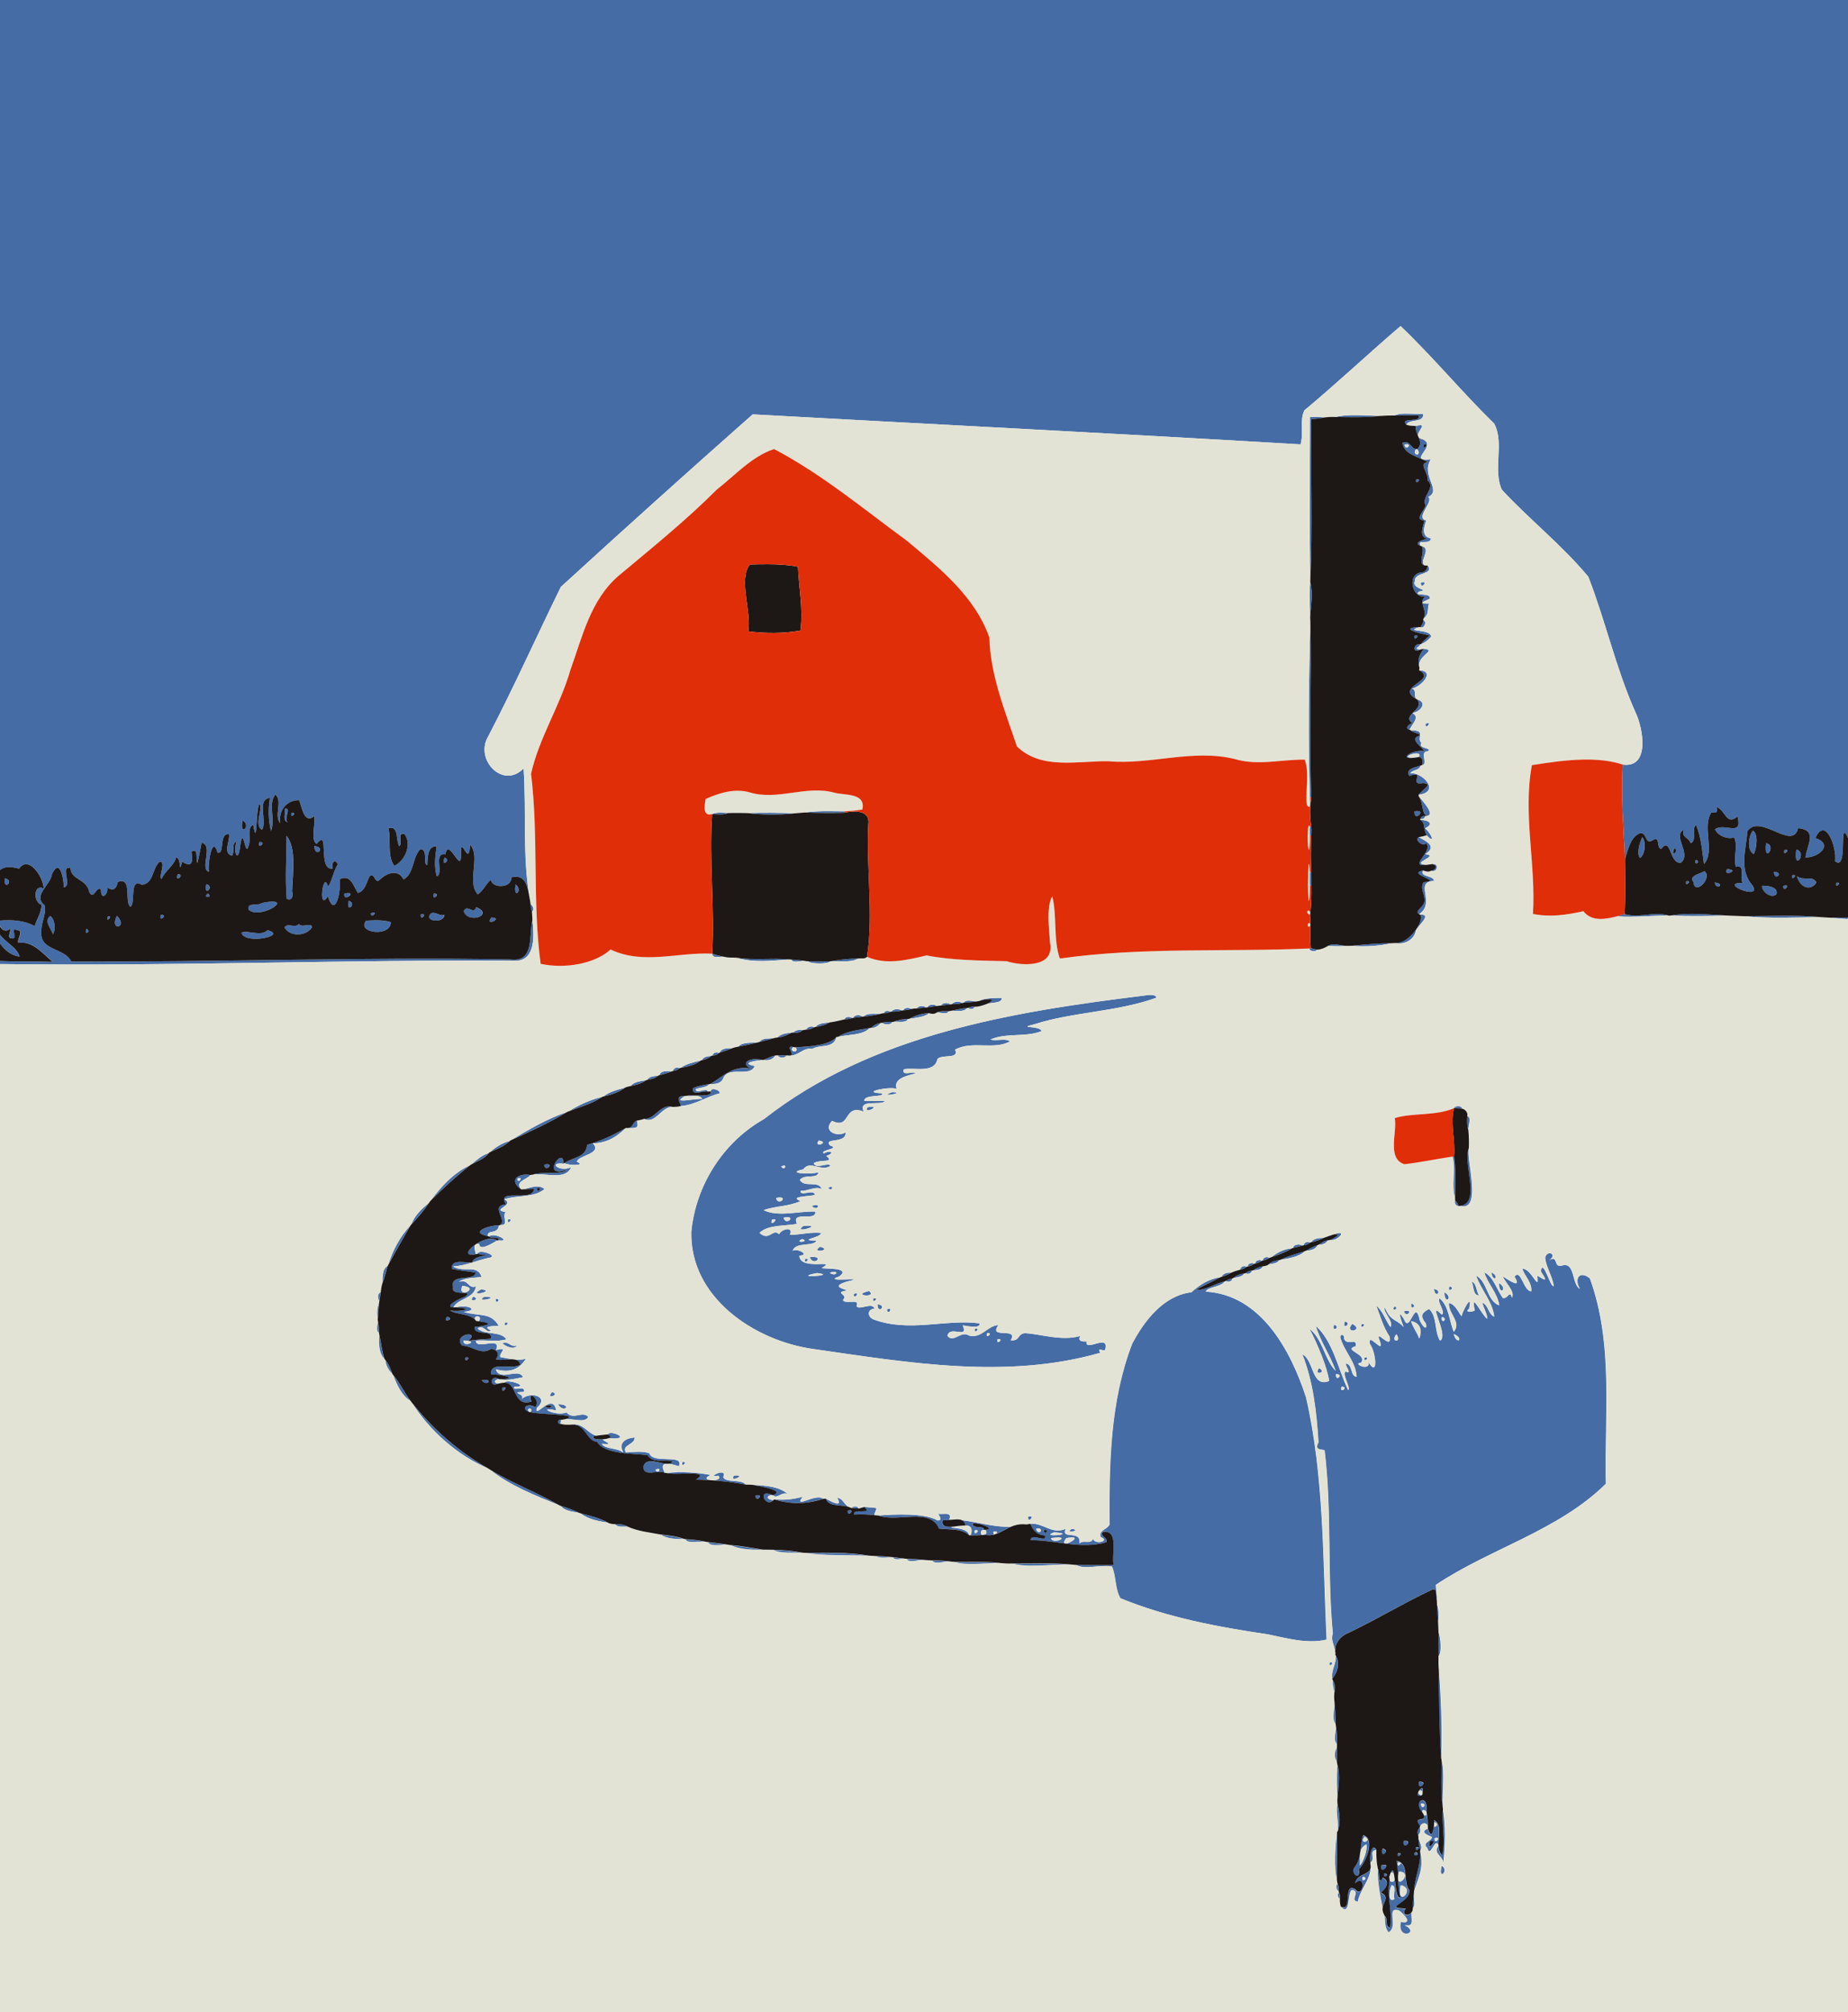 <?xml version="1.0" encoding="UTF-8" standalone="no"?>
<svg xmlns:rdf="http://www.w3.org/1999/02/22-rdf-syntax-ns#" xmlns="http://www.w3.org/2000/svg" height="1327pt" width="1219pt" version="1.1" xmlns:cc="http://creativecommons.org/ns#" xmlns:dc="http://purl.org/dc/elements/1.1/" viewBox="0 0 1219 1327">
<g>
<path d="m0 0v573.8c3.83-3.14 8.27-2.01 12.68-0.98 6.32-9.25 16.11 5.85 16.15 13.07-6.77-3.2-6.88 9.18-1.48 10.65 0.38 4.83-3.209 9.74-4.359 14.13-7.63-3.95-14.901-4.13-22.991-3.63v3.589c1.66 3.27 4.48 4.07 7.28 1.6-0.2 1.99-2.75 6.85 0.72 6.52 4.41 1.05-1.62-8.02 3.52-5.33 4.71 0.09-0.371 5.899 0.689 8.239 9.66-1.22 16.131 7.161 22.661 12.611-11.62-0.44-23.26-0.051-34.87-0.611v2.061c113.51 1.53 226.94-2.961 340.43-2.161 13.28-0.4 11.77-17.719 10.77-26.989-2.41 10.49 1.45 28.21-14.6 26.12-96.5-1.71-193.02 1.82-289.58 1.33-4.46-9.1-20.59-7.07-19.73-19.07-0.55-6.17 3.489-11.81 2.169-17.93-8.23-6.59 3.861-13.131 4.841-20.691 5.34-11.18 7.789 3.821 7.809 8.741 5.81-0.59-2.75-14.64 4.4-12.63 0.3 8.02 10.631 6.84 12.361 15.73 3.04 5.91 4.35-4.101 7.75-1.641-0.25 7.9 5.079 3.23 4.139-1.37 4.1 2.86 6.091 0.721 6.941-3.559 9.95-3.65 4.079 13.26 8.309 16.33 3.69-2.14-1.03-19.449 7.57-14.489 7.93-0.9 6.44-10.221 11.7-15.261 4.73-0.09-1.15 10.34 1.33 11.4 2.08-5.32 8.081-8.359 9.661-14.389 3.83 1.87 1.359 11.949 3.889 3.109 5.79 3.35 7.46 1.729 6.15-6.591 4.74-3.09 2.63 4.661 3.92 7.431 1.04-4.46 1.971-8.931 2.791-13.431 8.06 1.71-1.681 17.351 4.859 19.211-1.08-4.13 2.071-25.23 5.661-12.62 5.09 1.01 0.599-13.069 7.489-12.209 0.93 4.28-4.379 12.56 2.041 14.18 1.97-2.86-0.63-7.971 2.98-9.411-2.63 7.01 1.169 15.401 2.459 2.481 2.05-14.19 3.211 9.019 5.431 0.409 1.92-3.97-1.431-11.63 3.039-13.93 2.89 16.64 1.59-10.261 4.15-13.741 2.63 2.99-3.96 14.321 1.8 17.111 3.45-6.48-3.89-19.911 5.13-21.061-1.22 7.26-1.069 14.73 0.681 21.9 3.11-7.69-2.071-18.13 2.909-24.08 5.11 4.38-1.25 14.089 3.23 18.859-1.44-9.58 5.56-15.489 12.43-15.139 1.89 4.35 3.281 16.259 10.011 10.459 0.92 5.14-2.71 15.64 1.53 18.42 9.03-11.35 0.08 17.831 10.72 16.191-1.44-3.5 1.429-7.05 3.289-2.8-2.96 4.41-3.689 10.869-6.459 14.789-3.23-12.2-6.899 17.58-0.109 6.25 4.83 15.37 8.9-3.6 7.8-11.2 7.28-3.44 8.859 4.26 11.959 9.03 4.96-1.25 5.641-7.09 7.741-10.93 3.36-2.99 3.389 5.16 6.469 2.47 4.69-4.66 12.261-7.61 15.941-0.43 7.11-3.83 5.759-14.761 11.009-19.891 5.48-0.2 1.481 9.94 4.661 10.52 0.25-4.53-0.04-12.921 6.18-12.441-1.01 6.51-1.84 13.361 0.1 19.791 4.76-1.78-2.54-15.999 5.68-14.559 1.97-11.94 10.751 14.489 10.241-0.191-0.41-14.18 5.38 10.32 5.97-6.25 7.4 8.29-2.531 24.09 5.089 32.85 3.43-1.92 5.361-6.951 8.711-9.641 0.87 6.06 13.999 5.591 13.419-1.569 9.338-2.368 10.703 5.729 12.078 13.633-4.822-28.102-2.036-57.015-3.958-85.453-13.51 13.94-32.23-5.631-23.55-20.711 16.98-32.53 31.97-66.09 48.13-99 41.85-38.26 84.13-76.3 126.54-113.76 120.41 6.61 240.96 12.651 361.38 19.791 2.2-7.24-0.74-15.771 2.52-22.441 21.59-17.92 42.37-37.58 63.47-55.58 21.43 20.43 40.48 43.569 61.75 64.309 6.91 13.08-1.11 30.341 5.07 43.641 18.33 19.75 39.839 36.619 57.009 57.359 11.39 29.26 18.2 60.411 30.98 89.091 5.04 10.1 10.2 37.27-8.25 34.77-1.39 20.77 0.62 41.63 1.45 62.38 2.34-7.05 3.52-14.35 9.92-17.17 4.89-0.66 3.09 7.92 8.28 4.73 5.36-3.29 2.2 4.54 5.6 5.75 6.89-8.89 5.171 9.991 13.111 9.011 7.29-5.88-6.041-17.891 2.039-21.841-2.22 5.05 3.03 4.91 4.38 8.98 4.41-1.71 0.331-9.37 3.531-12.12 3.47 8.18 4.039 17.191 5.259 25.911 7.63-8.71-1.62-24.59 4.97-34.17 3.32 0.8 4.409-0.4 3.239-3.62 6.32 2.58 6.501 12.691 13.911 6.361 3.62 13.99-8.65 3.84-14.78 8.43 1.55 4.14 7.919 6.839 12.619 5.439 2.6 6.12-0.75 13.02 1.07 19.37 6.58-1.88 2.22 6.74 4.42 10.58-17.09-0.21 14.4 12.51 6.23 1.22-8.76-10.21-3.8-23.59-3-35.47 8.7-11.71 29.811 13.561 33.461-1.889 13.29 1.45 5.569 11.349 4.859 19.339 8.64 0.23 18.78-8.67 6.5-12.8 6.58-14.77 14.34 6.541 12.97 15.281 9.09 7.34 1.93-30.02 8.53-15.3v-552.59h-1219zm349.34 592.17c0.172 1 0.351 1.999 0.542 2.997-0.192-0.98-0.367-1.988-0.542-2.997zm576.88-319.43c-2.425 0.057-4.606 0.356-6.203 1.238 5.26-0.07 10.54-0.06 15.83 0 1.8 5.23-12.59 0.69-8.23 6.08 2.12-4.23 11.569-0.769 11.189-7.159-3.825 0.325-8.544-0.253-12.586-0.158zm-31.262 1.017c-5.149-0.054-10.071 0.181-13.911 1.211 9.72 0.15 19.48 0.439 29.18-0.691-4.745-0.125-10.12-0.467-15.269-0.52zm-28.583 1.137c-0.769 0.016-1.525 0.045-2.258 0.083-0.11 35.97-0.42 71.991 0.18 107.96 1.7-35.49 0.14-71.121 0.72-106.66 2.69-0.02 5.64-0.37 8.33-0.97-2.243-0.383-4.665-0.46-6.972-0.413zm70.49 5.475c-0.667 0.014-1.658 0.185-3.078 0.548-0.026 2.5 0.808 4.618 1.597 6.541-0.57-2.884 5.014-7.165 1.481-7.089zm-1.481 7.089c0.046 0.234 0.132 0.459 0.267 0.672-0.092-0.225-0.172-0.441-0.267-0.672zm0.267 0.672c1.168 2.87 1.985 5.346-0.825 8.058 3.76 4.84-4.039 4.449-0.759-0.091-3.7-0.42-4.16-6.229-8.95-4.059 0.81 7.87 11.28 9.179 16.78 12.759-6.95 0.48 0.839 7.13-0.341 11.93 6.18 4.55-4.269 10.9-1.259 16.33-0.29 3.61-8.079 9.92-0.759 10.07-0.64 4.21-3.93 10.061 1.6 12.141-2.54 0.78-9.271 2.61-4.081 4.72-2.84-5.11 6.481-0.141 6.831-5.031-6.52-0.92-4.661-7.68-3.031-11.8-7.88-1.41 5.371-12.629 1.211-15.459 9.38-4.48-5.1-13.91 1.72-24.78-16.55 1.6 5.149-8.87-5.441-13.3-1.469-0.334-2.294-0.858-2.695-1.488zm-7.505 4.809c2.967 0.089-0.764 4.697-1.709 0.278 0.725-0.211 1.286-0.291 1.709-0.278zm11.77 0.111c3.191-0.237-1.706 4.458-0.75 0.117 0.289-0.064 0.537-0.101 0.75-0.117zm-5 23c-0.213 0.016-0.461 0.053-0.75 0.117-0.956 4.341 3.941-0.354 0.75-0.117zm2.909 44.117c2.44 3.8-3.12 12.229 2.33 12.759-5.11-2 4.77-11.069-2.33-12.759zm3.98 12.789c-0.48 2.45-1.64 4.52-4.4 4.52-9.56 1.05-6.009 17.44 2.881 15.85-1.712 1.162-2.122 2.515-2.005 4.003 0.407-0.638 3.257-1.626 4.784-2.553 1.21-4.51-11.58-1.16-6.93-4.72 7.8-1.34-5.241-1.409-2.841-6.839-0.41-6.28 12.919-3.981 8.509-10.261zm-3.523 24.373c-0.076 0.119-0.078 0.229 0.042 0.32-0.013-0.107-0.034-0.215-0.042-0.32zm0.042 0.32c0.391 3.134 2.828 6.842 0.452 10.677 4.34-4.03 2.451-5.81 3.791-10.32-2.68 0.043-3.901-0.096-4.242-0.356zm0.539-13.797c-0.382 0.005-0.91 0.115-1.617 0.373-0.166 4.707 4.292-0.408 1.617-0.373zm-74.567 0.014c-0.91 7.69-0.15 15.48-0.07 23.2 0.44-7.64 2.21-15.68 0.07-23.2zm74.67 25.189c-0.27 1.67-1.06 3.19-2.02 4.57 2.38 1.05 4.55-3.59 2.02-4.57zm-74.62 0.82c-1.01 38.72-1.6 77.44-0.27 116.18l0.941-0.219c-1.63-38.67 0.31-77.351-0.67-115.96zm71.85 3.63c-13.84 0.48 0.04 4.44 6.77 5.37-1.51 2.15-4.2 3.341-5.45 5.791 2.58-0.89 4.809-2.771 6.509-4.861-0.27-5.42-18.48-2.78-7.83-6.3zm-2.28 5.544c-0.213 0.016-0.461 0.053-0.75 0.117-0.956 4.341 3.941-0.354 0.75-0.117zm2.05 5.728c-3.739 0.171-4.233 6.209 0.53 3.659-4.6-1.01 0.109-1.521 0.259-3.611-0.278-0.045-0.54-0.06-0.789-0.048zm3.189 3.019c-2.94 3.93-4.48 7.561-2.8 12.691-2.47-8.21 12.37-11.621 2.8-12.691zm-3.1 14.159c12.54 6.87-16.139 10.63-1.969 18.92-1.7-2.77 0.53-6.139-2.85-6.709 5.96-1.3 16.149-11.531 4.819-12.211zm-1.28 19.231c2.878 3.753-0.36 6.39-2.853 8.883 5.076-0.665 9.963-6.924 2.853-8.883zm-2.853 8.883c-0.186 0.024-0.371 0.058-0.556 0.067 0.118 0.051 0.224 0.104 0.333 0.156 0.073-0.074 0.149-0.149 0.224-0.223zm-0.224 0.223c-2.092 2.129-3.486 4.172 0.156 6.733-2.3 0.04-5.669 3.23-2.069 4.17 1.587-3.703 7.129-8.373 1.913-10.903zm10.286 6.536c-0.351-0.028-0.9 0.091-1.709 0.437-0.27 4.143 3.604-0.286 1.709-0.437zm-11.53 4.697c1.21 1.91 8.551 2.391 5.131 3.911-6.42 2.07 4.26 8.529 3.68 9.809-9.11-0.97-18.17 6.711-4.05 4.091-16.52 1.74 3.619-6.301 0.859-0.211 2.2 0.61 2.841 2.421 1.911 5.441 4.35-0.29-1.79-8.96 3.55-9.08 4.39-2.36-6.811-1.701-3.891-5.531-3.79-3.63 3.899-8.39-7.191-8.43zm6.761 23.27c-3.18 1.12-10.57 1.99-7.55 6.92 11.63-4.43-1.201 6.64 9.009 4.68 7.45 0.28-1.509 5.16-2.909 7.73 15.02-2.02 2.179-15.34-5.611-14.15 1.93-2.7 5.541-1.42 7.061-5.18zm-1.491 20.12c3.62 5.42 1.77 12.51 6 13 4.66-0.95-2.94-9.4-6-13zm-747.1 8.3c-0.221-0.001-0.479 0.03-0.78 0.095 0.6 2.82-1.88 8.07 1.95 8.87-2.934-1.791 2.146-8.944-1.17-8.966zm746.42 1.578c-0.535-0.012-1.208 0.053-2.042 0.217-0.498 7.123 7.216-0.102 2.042-0.217zm-387.88 0.123c-5.447-0.021-10.889 0.108-16.295 0.864 8.65 0.3 17.299 0.449 25.959 0.169l0.15-0.93c-3.266-0.015-6.536-0.081-9.805-0.094zm-72.242 0.941c-1.769 0.028-3.514 0.257-5.194 0.942 3.49 0.17 7.181 0.711 10.531-0.669-1.775-0.125-3.569-0.301-5.338-0.273zm33.578 0.092c-5.239-0.029-10.476 0.041-15.711 0.211 10.42 1.23 20.99 1.4 31.43 0.17-5.24-0.225-10.48-0.352-15.719-0.381zm-315.61 0.094c-0.213 0.016-0.462 0.053-0.752 0.117-0.956 4.331 3.95-0.355 0.752-0.117zm747.2 2.017c-1.26-0.06-2.88 0.36-3.08 1.82 1.07 0.83 3.23-0.51 3.08-1.82zm-3.35 2.55c3.65 2.16 1.589 4.909 4.309 10.209 6.05 6.43 3.11-1.469-1.07-4.609 5.82-2.72 3.071-5.4-3.239-5.6zm-776.76 0.42c6.23 3.42-2.42 11.4 0 0zm704.08 4.109c-0.11 1.94-0.151 3.891-0.011 5.841l0.911-0.12c0.13-1.87 0.219-3.77-0.011-5.63l-0.889-0.091zm-606.18 0.739c4.856-0.005 3.228 8.55 5.394 12.12 2.72-1.84-1.841-8.939 3.359-8.139 5.28 6.6 0.601 17.83-6.639 21.1-4.89-7.17-1.831-16.731-3.841-24.791 0.652-0.199 1.224-0.29 1.726-0.291zm898.37 1.831c-3.31 3.91-3.939 13.55 0.611 15.48 1.91-4.29 2.999-13.12-0.611-15.48zm-967.33 3.44c0.12 13.88-1.02 27.7 0.15 41.58 3.59 1.64 4.439-2.229 3.559-4.889 0.35-11.35 3.101-28.651-3.709-36.691zm746.96 0.891c-3.19 1.47 2.18 6.529 4.88 4.059 4.66 5.66-12.49 15.77 0.3 14.22-11.95-1.09 9.371-5.78-0.939-7.12 8.57-5.25-0.061-8.789-4.241-11.159zm147.34 0c-1.77 4.15-3.89 10.489-1.5 13.769 3.37-2.19 4.27-10.719 1.5-13.769zm-912.07 3.21c-2.07 5.66 5.38-0.18 0 0zm993.75 0.83c-1.79 14.32 7.5 1.15 0 0zm-957.72 1.83c0.64 8.67 8.4 0.58 0 0zm897.2 1.42c3.78 1.28-2.99 7.3 0 0zm80.511 0.841c-2.32 15.26 7.73 2.31 0 0zm-7.7 0.109c-2.22 5.19 4.9-0.31 0 0zm-883.93 5.2c-3 6.78 4.68 1.84 0 0zm825.16 1.661c-1.31 4.63 4.34 0.46 0 0zm-172.88 2.608c-0.252-0.006-0.527 0.013-0.825 0.061 3.61 0.76 2.319 4.051-0.741 4.341 4.069 1.425 5.351-4.313 1.566-4.402zm193.69 3.361c-3.5 5.5 9.34 0.55 0 0zm-200.54 0.89c-11.76 2.35 13.86 6.92 0.3 7.72-3.49 4.84 3.33 10.68-0.73 15.42-0.97 1.7-5.159 4.03-2.259 5.7 11.46-7.37-3.711-21.541 9.939-21.911-0.27-3.86-9.45-2.32-7.25-6.93zm185.51 0.45c-2.44 1.88-10.721 2.841-7.141 7.241 0.79 9.45 13.031-3.201 7.141-7.241zm46.436 0.559c-0.196-0.003-0.405 0-0.626 0.011 0.717 6.665 6.708 0.097 0.626-0.011zm-306.69 0.011c-0.08 2.93-0.031 5.97 0.01 8.95l1 0.089c-0.07-3.03 0.081-5.95-0.039-8.93l-0.97-0.109zm-746.65 1.289c-2.98 6.35 5.25 0.68 0 0zm1065.6 0.744c-0.213 0.016-0.461 0.053-0.75 0.117-0.966 4.331 3.94-0.355 0.75-0.117zm2.4 0.727c1.43 6.72 8.51 10.611 12.72 4.261-2.18-5.16-8.78-0.831-12.72-4.261zm-1182.3 1.4c-1.01 8.92 6.94 1.29 0 0zm1109.9 1.873c-0.213 0.016-0.461 0.053-0.75 0.117-0.966 4.331 3.94-0.355 0.75-0.117zm18.039 0.937c1.45 5.84 7.23 0.4 0 0zm80.961 0.062c-0.213 0.016-0.461 0.053-0.75 0.117-0.966 4.331 3.94-0.355 0.75-0.117zm-1075.9 0.977c-2.07 9.08 5.98 1.5 0 0zm204.01 0.211c-1.89 10.46 5.37 4 0 0zm837.84 0.613c-0.382 0.006-0.908 0.117-1.614 0.377-0.166 4.707 4.284-0.416 1.614-0.377zm-15.6 0.25c-0.57 3.44 5.96 8.921 9.42 5.591 1.42-5.07-6.28-5.641-9.42-5.591zm-932.91 4.805c-0.577 0.017-1.309 0.101-2.225 0.275-1.169 5.827 7.804-0.434 2.225-0.275zm-92.255 0.286c-4.34 3.11 3.92 3.05 0 0zm149.04 0.059c-2.07 5.66 5.38-0.18 0 0zm-56.22 4.78c-2.07 9.08 5.98 1.5 0 0zm-50.502 0.514c-1.569 0.028-3.766 0.301-6.717 0.906-2.8 2.21-9.941-0.7-8.831 4.37 6.79 6.309 26.535-5.475 15.548-5.277zm170.39 1.47c-0.04 1.8 0.281 3.58 0.941 5.27 2.17-1.57 0.649-4.01-0.941-5.27zm-35.83 2.17c-1.65 5.5-5.98-2.309-8.22 2.641 2.79 8.92 20.48 2.369 8.22-2.641zm-67.473 3.567c-0.403-0.056-1.079 0.077-2.127 0.533 0.487 3.502 3.873-0.291 2.127-0.533zm38.878 0.238c-0.39 0.026-0.794 0.108-1.216 0.266-5.34 5.56 8.8 6.89 8.87 0.98-2.844 1.137-4.922-1.43-7.655-1.245zm830.58 0.656c-4.831 0.002-9.626 0.286-14.317 1.119 12.8 0.48 25.629 0.28 38.459 0.02-7.938-0.356-16.09-1.142-24.142-1.139zm-22.572 0.122c-7.381-0.036-14.916 2.173-21.906 0.028-1.65 0.46-3.279 0.929-4.909 1.419 11.32 0.94 22.75-0.589 34.12-0.419-2.4-0.755-4.844-1.016-7.305-1.028zm-814.6 0.1c-0.353-0.017-0.836 0.056-1.48 0.255 0.017 4.322 3.948-0.138 1.48-0.255zm658.63 0.239c-0.233 0.001-0.483 0.008-0.752 0.025 2.89 4.65-7.769 19.17-16.009 18.72 5.82 1.38 12.439-2.471 13.259-8.241 1.23-3.052 10.711-10.523 3.502-10.505zm-831.3 0.14c-2.07 5.66 5.38-0.18 0 0zm1069.8 0.613c-8.395 0.037-16.795 0.283-25.175 0.308 16.7 1.64 33.549 0.73 50.319 0.63-8.36-0.805-16.749-0.975-25.144-0.938zm-1098.8 0.02c-5.35 10.59 7.92 8.05 0 0zm-44.08 0.16c-4.32 3.69 0.861 8.17 1.841 12.08 2.13-3.44 1.239-10.28-1.841-12.08zm38.789 0.228c-0.188-0.002-0.414 0.017-0.68 0.061-1.875 4.631 3.502-0.036 0.68-0.061zm252.33 0.711c-5 6.43 8.49 0.41 0 0zm891.91 0.073c-2.792-0.002-5.529 0.062-8.334 0.137 3.69 0.31 7.4 0.609 11.15 0.869v-0.98c-0.948-0.018-1.885-0.026-2.816-0.027zm-968.48 1.816c-2.06 0.025-4.121 0.143-6.153 0.241-6.48 8.46 16.669 10.94 16.309 0.95-3.294-1.012-6.723-1.232-10.156-1.191zm-50.52 2.41c-2.35 3.17-7.41-1.129-9.43 2.361 3.8 6.39 14.169 5.679 18.159-0.061-0.21-3.84-6.67 0.74-8.73-2.3zm-139.96 3.211c-2.47 4.54 3.55 2.14 0 0zm119.24 0.91c-4.14 4.36-11.849-0.01-17.109 1.52 1.43 8.37 31.359 2.13 17.109-1.52zm-176.48 2.84v5.75c3.05 4.44 7.519 8.259 13.059 8.769-1.87-6.17-9.229-9.16-13.059-14.52zm918.03 5.73c-8.76 0.04-17.509 0.73-26.189 1.72 8.54 0.8 18.719 0.03 26.189-1.72zm-38.152 0.734c-1.368 0.008-2.691 0.283-3.919 1.086 4.35 0.13 8.72 0.309 13.1-0.091-2.942 0.254-6.172-1.013-9.181-0.995zm-15.208 2.555-0.811 0.161c-0.25 2.02 4.321 2.389 4.961 0.839-1.4-0.3-2.78-0.66-4.15-1zm-394.87 3.64c0.481 3.491 4.981 1.66 7.709 2.028-2.628-0.557-5.225-1.027-7.709-2.028zm7.709 2.028c0.207 0.044 0.413 0.086 0.62 0.131-0.193-0.061-0.402-0.102-0.62-0.131zm8.32 0.631c11.53 3.55 23.491 1.86 35.341 1.15-11.87-1.09-23.611 0.73-35.341-1.15zm80.28 0.541c-5.83 0.09-11.639 0.66-17.369 1.68 5.5-0.03 13.359 0.98 17.369-1.68zm-44 0.68c0.966 2.435 5.379 0.896 8.348 0.825-2.788-0.374-5.559-0.561-8.348-0.825zm8.348 0.825c0.59 0.079 1.18 0.155 1.772 0.255-0.472-0.209-1.083-0.271-1.772-0.255zm2.722 0.284c1.41 1.92 13.261 1.94 14.591 0.03-4.88 0.07-9.731 0.21-14.591-0.03zm225.99 22.208c-1.804 0-3.74 0.378-4.625 0.453-87.13 10.73-179.53 25.7-250.56 81.45-26.8 15.04-44.93 43.649-47.87 74.109-1.17 43.37 41.54 72.04 80.35 77.45 62.52 8.99 127.64 20.281 189.49 2.491-2.77-4.27 3.089-0.111 3.259-2.281 2.75-10.68-13.679 2.121-12.339-5.159-2.76 0.17-6.081-0.169-4.091-3.659-12.26 3.63-26.21-1.3-36.7-1.82-5.36 0.74-2.68 5.1-9.28 4.72 5.6-9.12-15.21-0.38-8.05-10.05-7.64 0.37-10.651 8.92-19.441 6.93-5.13-3.67-10.339 5.29-14.209 0.17 1.32-7.29 14.25 2.619 10.07-6.881 0.68-0.11 11.959 2.76 11.139-1.35-22.74-2.96-46.529 6.211-70.189-2.669-4.03-1.87-3.931-6.66 0.859-7.07-1.37-4.64-10.659 1.59-11.859-1.75 2.65-5.41-7.98-0.61-8.95-4 4.15-3.6-6.9-4.75 2.9-6.23-6.15-1.95-8.531-3.13-0.661-5.77 17.11-3.72-17.689 0.98-4.669-3.48 8.44-6.21-10.531-4.701-11.591-5.591 11.33-6.24-14.55 2.191-14.72-8.109 7.26-0.3-1.189-5.11-4.459-3.17 1.87-6.14 13.66-2.54 15.73-6.68-13.34-0.4 2.97-1.77 3.05-5.1-6.9-0.76-13.719 1.199-20.609 1.259 2.89-6-5.861-3.741-7.081-0.441-4.42-4.05-6.539 5.01-12.939-0.88 5.59-5.49 16.769-4.43 24.709-5.92-4.15-9.13 12.811-1.089 12.111-8.119-10.9-0.43-24.45 3.83-34.12-0.95 7.87-2.81 16.79-2.361 24.4-6.031-8.49-3.02 6.799-3.07 9.439-3.98-0.53-4.42-9.99 1.531-9.38-2.739 5.03 0.32 9.271-3.261 13.941-1.141-2.48-6.08-11.4-0.54-14.48-6.05 3.04-4.15 11.349-0.18 12.339-5.03-5 1.59-22.439 0.739-10.089-1.941 4.52-6.35 11.459 1.86 17.909-2.27-1.19-2.88-9.53 2.7-11.05-1.8 4.54-2.71 14.33 0.01 8.3-4.78 6.03-1.9 2.96-4.23-1.63-1.62-3.21-2.29 11.44-2.939 4.1-5.259-4.71-5.43 10.97-0.85 10.27-8.62-5.96 3.48-15.301-1.119-8.911-7.589 12.49 6.09 7.24-11.591 20.9-6.061-4.09-8.91 11.621-3.57 13.961-7.07-4.51-0.18-9.051 0.17-13.541 0.02-0.66-4.66 13.87-2.25 11.58-5.05-15.43-0.68 6.31-4.909 9.8-2.859-2.88-6.99 7.61-9.03 12.03-10.17 0.03-2.29-9.289 2.401-7.369-2.859 6.96-1.33 20.189 2.91 22.109-6.67 2.85-3.47 14.71 0.319 11.68-6.291 11.26-6.1 25.79 0.53 36.22-5.45-3.44-2.34-8.89 0.05-12.85-1.22 10.68-4.63 23.04-1.249 33.7-5.539-1.17-3.89-16.88-1.59-4.75-4.5 25.42-8.18 54.451-8.1 80.541-17.52-0.35-1.435-2.021-1.812-3.825-1.812zm-98.345 1.922c-4.84 0.13-11.43-0.01-14.68 2.05 5.59-2.06 12.57-1.209 4.83 2.031 2.88-1.21 10.49-0.351 9.85-4.081zm-21.772 1.811c-1.356-0.011-2.551 0.29-3.208 1.38 2.76-0.27 5.65-0.259 8.43-0.809-1.468-0.028-3.478-0.557-5.222-0.57zm-7.833 0.783c-1.381 0.087-2.67 0.577-3.195 1.597 2.36 0.09 4.669-0.17 6.939-0.78-0.89-0.59-2.362-0.905-3.744-0.817zm-7.495 0.812c-1.278 0.098-2.455 0.62-2.83 1.655 1.57-0.19 4.689-0.571 6.259-0.761-0.775-0.665-2.152-0.991-3.43-0.894zm-9.014 1.087c-1.271 0.099-2.421 0.632-2.727 1.738 1.54-0.21 4.63-0.65 6.18-0.87-0.79-0.63-2.182-0.966-3.453-0.867zm-6.967 0.919c-1.266 0.076-2.444 0.574-2.839 1.569 1.55-0.15 4.659-0.461 6.209-0.611-0.75-0.69-2.104-1.034-3.37-0.958zm34.131 0.464c-1.046 0.02-2.073 0.264-3.011 0.744 0.89 1.17 3.871 0.961 4.061-0.689-0.35-0.043-0.701-0.061-1.05-0.055zm-42.744 0.756c-1.377-0.089-2.831 0.361-3.106 1.548 1.77-0.04 3.54-0.26 5.23-0.85-0.499-0.397-1.297-0.645-2.123-0.698zm38.883 0.138c-3.83 0.3-7.589 1.15-11.319 1.98 3.42-0.55 9.189 0.95 11.319-1.98zm-46.675 0.75c-1.406 0.068-2.71 0.536-3.205 1.561 2.37 0.08 4.72-0.16 7.03-0.72-0.91-0.575-2.419-0.908-3.825-0.841zm-5.761 1.05c-1.126-0.039-2.305 0.458-2.323 1.52 1.41 0.1 2.8-0.18 4.03-0.88-0.375-0.401-1.031-0.617-1.706-0.641zm40.227 0.3c-2.65 0.11-5.34-0.37-7.75 0.83 2.33-0.18 6.83 1.56 7.75-0.83zm-12.97 1.27c-4.62 0.16-9.041 1.551-13.061 3.741 4.19-0.7 10.891-1.391 13.061-3.741zm-30.45 0.041c-0.283 0.075-0.568 0.135-0.852 0.206 0.296-0.054 0.583-0.119 0.852-0.206zm-0.852 0.206c-3.656 0.673-9.23-0.909-11.719 1.903 3.968-0.242 7.865-0.931 11.719-1.903zm-15.408 1.027c-1.423-0.005-2.839 0.552-3.131 1.756 1.48-0.19 4.451-0.569 5.941-0.759-0.591-0.647-1.702-0.993-2.809-0.997zm-5.964 1.158c-1.358-0.103-2.802 0.366-2.808 1.578 1.64-0.01 3.281-0.229 4.831-0.809-0.424-0.439-1.209-0.707-2.023-0.769zm38.773 1.428c-3.25 0-6.361 0.55-9.331 1.8 2.72-0.35 8.381 1 9.331-1.8zm-11.922 1.898c-1.721-0.015-3.411 0.169-5.069 0.552 1.58 1.37 5.92 1.481 6.8-0.469-0.58-0.05-1.158-0.078-1.731-0.083zm-39.68 0.28c-3.08 0.37-7.441 0.48-9.311 3 3.27-0.4 6.471-1.27 9.311-3zm33.8 0.441c-2.53 0.28-4.711 1.509-6.541 3.239 2.57 0.18 4.861-1.459 6.541-3.239zm-45.291 2.277c-1.594-0.13-3.553 0.711-3.92 2.023 1.9 0.05 3.73-0.5 5.32-1.55-0.378-0.277-0.869-0.43-1.4-0.473zm37.941 1.042c-7.15 1.31-14.8 1.871-21.07 5.861 6.78-1.86 16.25-0.851 21.07-5.861zm-45.939 1.156c-1.748 0.024-3.779 0.779-4.611 1.844 2.22 0.29 4.549 0.081 6.209-1.609-0.465-0.17-1.016-0.242-1.598-0.234zm-5.472 1.844c-3.19 0.3-7.399 0.75-9.459 3.2 3.4-0.22 6.509-1.61 9.459-3.2zm29.541 2.87c-4.86 5.62-17.1 6.23-27.02 6.87 2.81 3.78-4.689 3.2-1.659-0.22-6.35-1.54 3.45 6.571-3.57 5.561 6.62 1.09 10.3-5.67 16.17-4.35 5.51-3.21 14.03 0.059 16.08-7.861zm-40.65 0.591c-3.3 0.69-8.07-0.39-10.27 2.7 3.44-0.82 6.85-1.75 10.27-2.7zm-11.1 2.909c-3.79 0.53-10.61-0.42-13.02 2.85 4.35-0.83 8.72-1.71 13.02-2.85zm-16.99 3.87c-2.83 0.11-7.06-0.29-8.3 2.9 2.82-0.8 5.59-1.77 8.3-2.9zm-10.474 2.766c-1.284 0.06-2.712 0.938-2.506 2.114 1.51 0 2.94-0.529 4-1.639-0.356-0.359-0.91-0.502-1.494-0.475zm41.948 1.947c-0.455 0.001-0.909 0.013-1.364 0.037 0.23 1.87 5.079 1.899 5.469 0.109-1.373-0.068-2.739-0.151-4.105-0.147zm-3.095 0.147c-2.76 0.52-5.28 1.841-7.85 2.911 3.06 0.56 6.11-0.131 7.85-2.911zm-42.119 0.15c-2.18 0.39-5.481 0.541-6.341 2.911 2.36-0.35 4.511-1.381 6.341-2.911zm28.681 2.275c-6.032 0.155-8.536 3.739-2.531 6.266-12.16-2.28-18.05 4.861-26.77 10.041 3.06 0.27 7.119-0.391 8.339-3.641 3.43-8.67 17.441-0.289 20.861-8.159-10.18-2.05 1.04-3.621 4.78-4.011-1.706-0.384-3.286-0.531-4.678-0.495zm-35.772 0.825c-4.43 1.15-9.799 2.211-13.259 4.881 4.65-0.88 9.509-1.761 13.259-4.881zm-15.22 4.659c-1.401-0.074-3.145 0.882-2.92 2.202 1.53-0.16 2.98-0.701 4.12-1.761-0.305-0.278-0.733-0.416-1.2-0.441zm-6.072 2.352c-2.558-0.051-5.332 0.203-6.037 2.7 2.85-0.76 5.729-1.45 8.439-2.62-0.72-0.013-1.549-0.063-2.402-0.08zm-6.778 2.989c-2.36 0.38-6.22 0.35-7.15 2.77 2.57-0.38 5.12-1.05 7.15-2.77zm-7.909 2.981c-3.41 0.63-8.301 1.05-10.241 3.85 3.62-0.65 7.211-1.68 10.241-3.85zm41.65 2.63c-3.65 0.52-7.3 1.22-10.73 2.6-1.63 5.52 6.559 1.779 9.669 2.339-0.56-3.17-7.54 2.111-7.95-1.589 2.85-1.32 6.961-0.96 9.011-3.35zm-55.66 2.32c-4.83 1.25-10.59 2.8-14.25 5.82 5.01-1.15 10.09-2.65 14.25-5.82zm58.508 1.003c-1.144-0.03-2.075 0.387-2.038 1.497 1.53 4.46-12.449 1.84-15.809 2.92 3.3 0.81 8.359-1.4 10.339 2.07-4.66-0.55-21.37 3.609-11.23-1.981-7.51-0.23-3.369 3.95-2.889 6.6 9.72-0.82 17.349-6.39 25.639-8.38 0.394-1.387-2.106-2.677-4.013-2.727zm117.55 2.006c-10.13 3.78 10.99 0.06 0 0zm-191.06 3.04c-7.88 1.86-15.62 5.44-22.43 9.68 7.55-2.97 15.65-5.08 22.43-9.68zm564.72 6.169c-1.293-0.036-2.654 0.397-2.799 1.252 1.71 0.21 3.451 0.299 5.191 0.309 0.125-1.02-1.1-1.525-2.392-1.561zm-520.45 0.2c-6.978-0.056-9.745 8.444-16.659 8.181 7.77 3.63 11.29-8.28 18.97-7.87-0.821-0.208-1.589-0.305-2.311-0.311zm133.68 0.186c-0.649-0.011-1.606 0.076-2.953 0.305-3.045 4.69 7.493-0.228 2.953-0.305zm-201.09 3.39c-13.01 4.37-25.49 11.68-37.23 18.7 12.66-5.66 25.38-11.48 37.23-18.7zm593.78 2.83c-0.23 3.04-0.31 6.25 0.7 9.22-0.28-2.56 2.47-8.62-0.7-9.22zm-547.76 2.92c-2.76 0.7-2.641 5.151-6.491 4.891 7.74 0.33 7.401-0.861 6.491-4.891zm-7.361 4.909c-7.34 4.03-15.519 8.321-25.539 11.091-0.62 8.58-10.031 8.259-14.811 12.009 2.33 1.66 14.77 1.76 8.15-0.85 0.27-4.2 17.381-5.339 10.461-12.189 9.95-0.17 16.359-4.911 21.739-10.061zm127.34 8.231c7.72 1.17-3.95 5.1 0 0zm-203.81 0.269c-5.06 1.19-9.539 4.211-13.439 7.541 4.63-2.21 9.659-3.931 13.439-7.541zm632.6 4.581c-4.22 10.59 8.421 36.709-6.059 38.219 15.42 4.18 4.179-30.019 6.059-38.219zm-646.58 3.45c-4.48 1.27-8.01 4.569-11.53 7.459 4.01-2.2 8.73-3.609 11.53-7.459zm636.79 2.059-0.941 0.17c2.15 8.8-0.969 19.8 1.641 27.33 0.03-9.18 0.71-18.41-0.7-27.5zm-589.13 1.059c-3.556-0.065-10.195 12.994 4.016 7.791-2.96 3.71-16.1 0.97-22.4 3.23 7.71-1.41 21.48 4.15 25.17-4.87-7.92 3.59-15.54-3.579-5.05-2.319 0.013-2.765-0.74-3.813-1.736-3.831zm-8.792 4.178c-0.553-0.025-1.299 0.051-2.281 0.272 0.542 5.031 6.153-0.097 2.281-0.272zm-51 0.58c-10.75 4.8-19.42 14.32-26.33 23.65 8.4-8.39 17.04-16.33 26.33-23.65zm207.06 0.302c1.78 0.059-0.13 3.495-1.869 0.619 0.851-0.465 1.458-0.632 1.869-0.619zm-170.47 5.987c-6.824 0.103-10.346 4.814-2.926 9.741-4.53-5.26 3.371-6.201 6.031-9.491-1.087-0.186-2.13-0.265-3.105-0.25zm-4.097 2.25c2.186-0.038-1.415 4.152-1.319 0.311 0.576-0.214 1.006-0.305 1.319-0.311zm11.314 5.52c-3.081 0.078-6.345 1.461-9.333 1.961 2.48-0.13 5.01-0.231 7.52-0.241-0.76 9.3-25.391-1.211-18.461 10.109-10.92 1.08 1.07 10-3.78 13.62 6.23 0.41 1.07-5.139 3.57-8.559-10.21-1.65 6.8-4.33-0.8-8.43 8.88-3 19.15-0.75 26.53-6.72-1.616-1.365-3.398-1.788-5.247-1.741zm194.26 0.242c-0.411-0.014-1.018 0.154-1.869 0.619 1.739 2.876 3.649-0.56 1.869-0.619zm-192.87 0.68c2.299 0.145-0.937 3.996-1.349 0.198 0.579-0.164 1.02-0.219 1.349-0.198zm159.21 6.359c4.612 0.072-1.356 5.581-2.669 0.348 1.135-0.259 2.01-0.359 2.669-0.348zm445.27 2.14c-0.79 1.26 0.529 3.69 2.089 3.43-0.23-1.4-0.959-2.62-2.089-3.43zm-676.82 1.33c-4.65 3.72-9.73 8.451-11.73 14.311 4.25-4.46 8.33-9.161 11.73-14.311zm255.3 1.508c-0.67-0.022-1.623 0.154-2.913 0.662 3.404 3.266 5.817-0.565 2.913-0.662zm-18.755 8.024c4.612 0.072-1.356 5.581-2.669 0.348 1.135-0.259 2.01-0.359 2.669-0.348zm-8.767 1.372c2.384 0.064-3.302 5.343-1.561 0.338 0.715-0.249 1.22-0.347 1.561-0.338zm-175.01 0.02c-0.213 0.016-0.462 0.053-0.752 0.117-0.956 4.331 3.95-0.355 0.752-0.117zm-64.96 3.95c-6.77 6.88-12.069 16.821-14.769 26.141 4.81-8.78 9.709-17.531 14.769-26.141zm58.331 0.08c-6.56-0.17-20.121 4.611-7.441 7.091-0.47-4.74 6.431-0.661 7.441-7.091zm204.12 0.198c-0.821-0.011-1.925 0.033-3.373 0.152-7.359 5.293 11.308-0.043 3.373-0.152zm350.45 4.794c-0.73-0.034-1.918 0.203-3.686 0.848 5.62-0.37-0.6 2.79-2.68 3.73 4.095 0.804 9.529-4.431 6.366-4.578zm-558.57 1.461c-1.056 0.011-2.007 0.26-2.656 0.867 1.67 1.99 7.789-0.341 6.159 2.559 7.613 0.942 1.073-3.475-3.503-3.427zm547.98 1.758c-2.82 0.06-6.82 0.26-8.3 2.9 2.89-0.57 5.68-1.53 8.3-2.9zm-549.76 0.605c-9.045 0.413-21.894 12.721-9.491 10.164-0.61-3.12-2.39-7.039 2.13-6.859-0.06 4.71 7.291 0.679 11.811-2.141-1.23-0.909-2.775-1.24-4.45-1.164zm205.8 0.155c5.42 2.02-6.09 2.82 0 0zm346.67 0.909c-2.36 0.14-4.25 1.561-6.12 2.841 2.33 0.1 4.92-0.691 6.12-2.841zm-12.952 1.011c-1.375-0.076-3.075 0.938-3.03 2.22 1.57-0.11 3.03-0.72 4.22-1.75-0.31-0.298-0.732-0.445-1.191-0.47zm-6.459 1.714c-1.712 0.007-3.45 0.681-3.45 2.206 2.06-0.42 4.1-0.931 6.12-1.541-0.626-0.435-1.643-0.67-2.67-0.666zm12.591 0.416c-2.64 0.84-5.091 2.119-7.411 3.609 2.65-0.09 6.491-0.799 7.411-3.609zm-328.08 1.041c-7.06 4.51 8.88 2.44 0 0zm311.3 1.039c-5.05 0.35-9.74 2.7-13.65 5.82 4.71-1.52 9.41-3.22 13.65-5.82zm8.63 1.78c-5.46 1.84-11.141 3.141-16.291 5.791 5.51-0.95 12.151-1.801 16.291-5.791zm-543.4 0.542c-1.356 0.02-2.438 0.421-2.699 1.428 14.148 1.712-2.23-0.23-3.37 5.645 3.46-1.053 6.94-2.217 10.82-3.084 5.843-0.682-0.684-4.049-4.752-3.989zm-6.069 7.073c-0.081 0.025-0.166 0.05-0.247 0.075 0.073-0.001 0.156 0.003 0.227 0 0-0.026 0.015-0.049 0.02-0.075zm-0.247 0.075c-4.489 0.075-14.049-2.58-13.183 4.15 5.16 1.09 10.429 1.449 15.609 2.409-0.44 6.17-17.359 0.151-14.759 9.841-1.83 6.21 15.35 1.1 7.37 6.37-3.06 0.69-13.881 6.46-7.091 6.75 2.46-5.79 13.83-5.77 14.82-13.9-5.35 2.01-4.601-5.15-11.341-2.97 4.37-3.06 10.04-2.389 15.05-3.309-2.8-8.61-11.7-2.381-18.82-6.881 4.449-0.227 8.387-1.262 12.344-2.459zm711.08-6.239c-1.145-0.011-2.486 0.808-3.059 2.98 0.58 6.33 4.839 12.14 5.659 18.65-2.08 1.44-7.169-19.111-8.509-9.661 4.67 7.18 3.23 6.161-2.35 2.761 1.57 11.94-3.86-5.17-9.85-4.4 1.73 5.06 6.479 9.019 5.859 14.789-5.11-0.13-6.64-15.24-11.03-9.65 5.32 8.56-4.08 2.13-7.75-0.28 1.42 3.97 8.37 10.1 6.05 14.13-1.42-5.68-2.789 1.401-6.059 0.111-3.8-5.42-6.241-14.131-12.141-16.791 2.21 7.5 8.719 13.669 9.859 21.759-8.15-2.86-7.7-15.839-15.25-19.619 3.21 9.41 10.73 16.949 11.97 27.069-3.96-1.69-3.819-7.709-7.859-9.219 0.77 3.63 3.029 6.839 3.259 10.609-3.55-2.14-11.23-19.21-8.3-5.6 0.06 0.87-7.58 1.831-3.68-1.009 2.61-11.78-4.711 2.13-4.991 4.93-2.37-3.07-4.249-7.971-8.289-8.741-0.81 6.84 8.44 12.451 3.18 18.961-3.08-7.16-3.071-16.82-9.341-22-2.25 1.69 4.161 9.14 1.441 10.73-10.59-10.55 4.94 13.5-1.15 17.2-3.96-6.37-1.66-15.731-7.25-20.991-4.21 2.31-6.611 4.21-2.191 9.5 1.65 7.04-4.529-0.8-4.359-3.9-3.27-11.43-6.371 11.261-10.041 1.111-4.82-7.84-1.88 1.22-0.23 5.18-4.82-5.4-8.409-3.3-12.309-12.77-1.89 2.49 6.039 9.02 3.609 12.82-3.29-4.4-5.059-10.86-9.309-14 2.73 7.15 4.399 13.71 8.759 20.38 1.79 10.08-10.609-7.13-6.339 3.2 3.06 9.41-8.331-7.15-6.691 1.62 4.06 5.07 5.681 23.13-0.959 11.72 1.77 6.79-11.18 1.169-4.82 0.609 4.54-5.88-12.71-8.181-3.45-10.891 0.87-6.1-5.691 0.2-7.761-4.9 0.79-2.47-2.519-3.899-2.509-0.839 2.48 9.07 10.32 16.12 10.75 25.88-4.24-0.09-2.331-8.31-7.141-8.7-0.09 2.24 4.42 7.17-0.13 5.28-2.53 1.77 3.52 10.43 1.75 12.27-6.75-14.06-9.84-31.999-21.42-42.459 2.98 10.33 9.601 19.469 13.131 29.739-7.26-7.48-8.611-21.149-17.281-27.759 5.64 10.67 12.071 26.62 12.941 34.47-11.69 4.6-9.7-13.801-17.65-17.631 7.18 18.09 9.43 38.16 10.65 58.07-2.84 5.32 1.65 4.511 4.02 5.161 4.91 40.05 1.68 81.86 5.43 120.88-1.52 4.51 0.75 6.33 1.82 13.2-1.18-6.07 2.79-11.381 8.65-13.661 18.53-8.83 36.13-19.53 54.68-28.28 4.08-1.9 2.63 4.12 3.47 6.6 0.25-3.34-0.51-6.659-0.62-9.939 35.33-23.68 81.01-35.781 112.18-66.661-1.03-44.96 5.19-92.129-10.53-135.34-6.13-5.26-10.88-0.85-6.7 6.8-5.57-3.3-2.81-18.39-12.13-15.22-5.43 1.24-1.781-7.25-8.041-3.72 3.625-2.2 2.259-4.521 0.35-4.539zm-485.61 2.469c-0.69-0.011-1.526 0.042-2.53 0.18 2.202 6.045 9.201-0.073 2.53-0.18zm299 0.097c-1.337 0.032-2.843 0.97-2.658 2.214 1.51-0.22 2.94-0.771 4.2-1.641-0.362-0.416-0.935-0.588-1.542-0.573zm-303.85 1.077c-0.213 0.016-0.461 0.053-0.75 0.117-0.956 4.331 3.941-0.355 0.75-0.117zm298.87 0.872c-1.348 0.083-2.825 1.028-2.667 2.266 1.55-0.24 2.999-0.861 4.259-1.791-0.394-0.372-0.979-0.513-1.592-0.475zm13.162 0.005c-2.6 0.38-5.301 0.851-7.141 2.911 2.35-0.61 6.021-0.541 7.141-2.911zm-18.159 1.984c-1.348 0.079-2.826 1.028-2.641 2.266 1.53-0.23 2.97-0.85 4.23-1.78-0.391-0.378-0.976-0.522-1.589-0.486zm-569.98 1.895c-3.66 1.66-3.34 7.691-3.48 11.541 1.47-3.76 2.4-7.681 3.48-11.541zm565.38 0.102c-1.434-0.069-3.204 0.952-2.859 2.309 1.51-0.23 2.881-0.93 4.091-1.85-0.312-0.292-0.753-0.437-1.231-0.459zm11.97 0.148c-2.45 0.2-4.62 1.311-6.6 2.691 2.31-0.29 5.52-0.161 6.6-2.691zm-7.38 2.85c-1.55 0.04-2.999 0.59-4.109 1.67 1.16 1.11 4.339 0.04 4.109-1.67zm-275.5 0.756c2.946-0.038 1.053 3.265-2.847 0.673 1.23-0.478 2.167-0.665 2.847-0.673zm433.54 0.314c0.94 7.34 6.17 3.05 0 0zm-172.5 0.259c-2.196-0.012-4.577 0.586-5.505 2.791 2.24-0.66 4.37-1.64 6.43-2.75-0.301-0.024-0.611-0.039-0.925-0.041zm-272.32 0.261c14.89 1.71-18.37 3.54 0 0zm281.91 0.26c-2.7 0.32-5.33 1.139-7.33 3.059 2.45-0.64 5.96-0.749 7.33-3.059zm-15.82 2.52c-7.1 0.81-13.979 5.11-19.139 9.9-18.24 2.08-30.97 18.659-39.02 33.809-14.62 37.86-15.27 79.31-14.98 119.35-1.45 3.26-7.451 3.79-5.861 8.23 7.07 2.77-5.12 5.541-4.9 0.581-1.04 4.92-6.289 0.899-9.039 3.619 1.43-9.4-12.54-1.94-9.03-9.68-9.09 4.18-14.581-4.03-23.381-3.25 1.93 4.46 4.131 7.28 9.681 7.7 1.19 5.45-9.12-2.16-9.52 3.05 16.72 0.02 33.24 6.15 49.97 1.38 1.16-3.26-4.35-3.529-2.4-6.739 11.21-1.82 5.439 15.58 7.209 21.8-8.21 0.09-16.39 0.01-24.58-0.061 4.87 3.33 16.54-0.38 23.47 1.05 2.87 6.66 1.889 14.701 5.569 20.911 30.99 12.67 64.08 18.94 97.12 23.77 12.78 2.56 25.811 6.529 38.941 3.509-2.48-51.68-1.53-107.67-13.58-159.83-10.07-30.86-29.711-67.5-66.131-69.65 1.05-3.12 10.03-2.92 12.62-6.78-6.33 1.12-13.33 6.41-18.93 5.43 5.32-2.66 10.589-5.44 15.909-8.1zm7.761 0.78c-1.46 0.21-2.861 0.71-4.061 1.57 1.09 1.27 4.631 0.29 4.061-1.57zm157.97 2.009c1.52 3.03 0.579 9.071 4.959 9.231-2-2.81-1.449-8.031-4.959-9.231zm18.039 1.061c-0.02 9 6.41 3.51 0 0zm-683.73 1.84c12.38 1.17-3.92 8.99 0 0zm650.97 0.461c-1.59 5.14 4.94 0.02 0 0zm-10.08 1.5c0.37 6.88 6.37 1.3 0 0zm-628.57 0.32c-10.13 5.38 10.78 1.03 0 0zm255.94 1.089c-12.8 2.88 5.95 4.82 0 0zm379.47 0.791c-0.02 9 6.41 3.51 0 0zm-701.64 0.12c-2.22 0.21-2.241 4.399-0.891 5.739 0.23-1.43 0.671-4.309 0.891-5.739zm313.75 0.591c-0.352-0.028-0.902 0.092-1.712 0.439-0.262 4.134 3.613-0.29 1.712-0.439zm-252.73 2.209c-4.04 4.59 5.88 1.74 0 0zm9.144 0.194c-0.576-0.013-1.265-0.008-2.083 0.016-6.122 4.041 10.73 0.171 2.083-0.016zm255.52 0.819c-0.213 0.016-0.461 0.053-0.75 0.117-0.956 4.331 3.941-0.355 0.75-0.117zm-249.7 0.356c-1.04 4.61 4.44 0.15 0 0zm-77.01 2.44c-1.38 3.28-1.689 6.981-0.939 11.091 0.29-3.71 0.609-7.411 0.939-11.091zm680.96 0.67c-1.38 5.31 4.57 1.59 0 0zm-352.15 0.559c-0.34 7.11 6.88 0.74 0 0zm341.27 1.3c-3.81 3.22 3.37 2.55 0 0zm-614.99 0.077c-1.345 0.023-2.819 0.209-4.306 0.623 13.55 1.08 1.969 3.28-4.091 2.1 4.7 3.13 12.91 1.6 17.37 6.95-3.59-4.13 5.02-4.2 1.6 0.18 11.18 1.35 5.289 3.161-2.641 3.741-0.97 6.35 12.83 1.259 10.48 7.809-4.95 0.309-9.89 0.591-14.8 1.328 5.897 0.948-4.038 4.325-2.88-0.228 1.234 0.024 2.139 0.111 2.858 0.225 8.739-7.052-10.735-4.672-3.987 3.195 6.94 0.29 12.79 6.56 19.13 2.1 3.97 0.5 5.931 3.541 3.091 6.841 4.81 1.79 14.689-2.801 16.209 3.609-5.69 3.81-20.149-2.79-19.359 6.43 5.68-0.26 19.91 2.771 5.97 3.191 5.04 0.98 10.309-0.419 15.239-1.409-3.21-6.59-15.279 3.27-17.989-5.2 9.11 2.55 15.519 0.18 19.889-7.05-5.53 1.87-11.379-0.17-16.939-1-0.95-3.07 6.15-6.71-2.82-4.7 4-9.72-13.22 0.54-13.27-6.15 6.69-0.59 13.689 1.04 20.159-0.85-3.94-5.71-14.389-2.621-18.959-7.131 3.42-3.33 6.311 3.991 8.691 1.281-6.27-2.95 1.629-2.85 5.169-3.05-5.43-9.41-13.26-5.981-23.05-9.231 8.474-0.739 5.067-3.703-0.762-3.603zm3.591 22.728c0 0.002-0.01 0.004-0.01 0.006 0.01-0.002 0.02-0.002 0.03-0.003-0.01-0.001-0.015-0.002-0.022-0.003zm277.82-21.11c-0.351-0.019-0.835 0.05-1.48 0.244-0.044 4.314 3.94-0.109 1.48-0.244zm341.67 1.317c-0.536-0.015-1.248 0.059-2.173 0.266 1.041 4.419 5.926-0.158 2.173-0.266zm-633.26 3.8c-4.17 4.5 5.81 1.92 0 0zm656.19 0.191c4.59 1.35-1.21 5.39 0 0zm-701.94 2.489c-0.12 2.42-1.611 6.981 0.759 8.091-0.14-2.78-0.069-5.441-0.759-8.091zm681.57 0.3c7.07 1.3 6.929 7.53 5.339 11.47-1.22-3.9-4.309-7.49-5.339-11.47zm-43.741 0.25c-2.32 6.24 5.35 1.1 0 0zm-553.28 0.623c-0.213 0.016-0.462 0.053-0.752 0.117-0.956 4.331 3.95-0.355 0.752-0.117zm558.18 0.9c-6.09 7.03 8.67 4.61 0 0zm6.82 0.103c-0.213 0.016-0.461 0.053-0.75 0.117-0.956 4.331 3.941-0.355 0.75-0.117zm-18.77 0.456c-2.01 5.74 4.89 1.61 0 0zm-236.23 2.544c-0.213 0.016-0.461 0.053-0.75 0.117-0.956 4.331 3.941-0.355 0.75-0.117zm8 3c3.191-0.238-1.706 4.449-0.75 0.117 0.289-0.064 0.537-0.101 0.75-0.117zm307.17 0.667c6.96 2.79 2.1 7.72 0 0zm-708.81 0.139c-0.62 5.4-0.28 12.99 3.53 16.3-1.88-5.29-2.27-10.89-3.53-16.3zm670.93 0.011c4.05 5.55-4.31 5.59 0 0zm-262.29 3.183c3.191-0.238-1.706 4.449-0.75 0.117 0.289-0.064 0.537-0.101 0.75-0.117zm-325.33 2.362c-0.635-0.047-1.316 0.063-2.066 0.425 1.21 1.39 7.879 5.05 9.689 1.28-2.974 1.649-4.871-1.501-7.623-1.705zm-25.664 9.637c-0.213 0.016-0.462 0.053-0.752 0.117-0.956 4.331 3.95-0.355 0.752-0.117zm593 0c-0.213 0.016-0.461 0.053-0.75 0.117-0.956 4.331 3.941-0.355 0.75-0.117zm-646.65 1.738c0.3 3.5 2.119 6.949 4.739 9.239-1.31-3.23-2.409-6.599-4.739-9.239zm615.92 5.38c-4.27 5.3 5.98 3.01 0 0zm11.259 4c5.48-0.18-0.55 5.64 0 0zm-622.03 0.459c2.32 6.4 5.601 13.72 11.661 17.3-4.31-5.5-7.141-12-11.661-17.3zm67.356 2.033c-3.509-0.043-3.317 6.229 1.644 3.858-3.04-0.99-1.96-2.721 0.68-3.091-0.897-0.536-1.674-0.759-2.324-0.767zm-6.423 1.239c-0.653-0.01-1.481 0.067-2.513 0.269 3.054 4.139 7.08-0.198 2.513-0.269zm14.52 1.023c-0.997 0.049-1.714 0.314-1.853 0.895 8.26 0.14 5.58 16.35 17.62 12.42-2.95-7.76 6.331-1.581 2.591 3.739-5.03-3.27-10.291 0.871-4.061 3.141-2.55-3.09 3.131-3.081 0.791 0.109 5.54 1.77 34.58 1.2 22.88 4.67 4.86-0.75 13.32 2.85 15.35-1.63-4.2-4.14-9.731 2.47-14.391-2.88-7.44 2.93-20.229-4.371-6.769-1.281-2.27-12.77-14.721 6.261-12.781-1.639 8.544-7.638-3.917-11.019-9.906-6.08 2.616-3.495-8.887-4.117 1.337-4.541 1.47-4.99-7.941 0.21-6.291-3.43 9.393 0.146-0.195-3.708-4.517-3.495zm550.24 3.495c4.94 0.02-1.59 5.14 0 0zm-552.13 0.411c-0.352-0.028-0.902 0.092-1.712 0.439-0.262 4.134 3.613-0.29 1.712-0.439zm31.267 3.139c-4.91 5.5 6.27 1.45 0 0zm-92.75 6.539c11.85 18.87 30.261 35.271 50.931 43.991-19.74-11.14-36.991-26.211-50.931-43.991zm96.66 1.49c3.81 6.46 10.07 0 0 0zm-5.878 0.656c2.949-0.038 1.048 3.265-2.852 0.673 1.232-0.478 2.171-0.665 2.852-0.673zm7.486 9.628c-2.095-0.068-2.361 2.872 0.142 2.675 0.07-0.65 0.22-1.959 0.3-2.619-0.156-0.033-0.303-0.052-0.442-0.056zm8.809 2.973c-0.594 0.022-1.218 0.097-1.877 0.233 9.68-0.99 9.949 10.609 17.209 11.359 4.9 8.19 22.99 7.541 33.2 8.691 3.72 6.11 12.321 2.169 16.711 4.339-0.672 0.874-1.642 1.267-2.789 1.378 2.028 0.183 4.594 0.928 6.928 1.633 3.72-8.64-17.109-1.081-19.489-8.561-5.01-1.71-10.281-0.77-15.431-0.57-3.29-4.81 6.22-5.169 5.72-9.869-6.42 0.55-11.03 3.639-7.48 9.989-4.06-3.33-12.34-2.18-14.12-5.78 9.797 0.816-0.087-1.825 0.741-3.033-3.854 0.286-8.228-0.326-5.88-2.097 0.507-0.07 1.013-0.136 1.519-0.206-5.435-1.336-8.281-7.754-14.962-7.506zm14.962 7.506c1.809 0.445 3.901 0.332 6.52-0.784-2.204 0.194-4.361 0.486-6.52 0.784zm4.361 2.303c1.256-0.093 2.436-0.285 3.33-0.561-2.165 0.037-3.116 0.249-3.33 0.561zm3.33-0.561c0.654-0.011 1.397-0.01 2.291 0.014 13.2 0.69-0.67-5.94-2.57-2.63 2.648 1.174 2.061 2.065 0.28 2.616zm39.802 16.752c-0.577-0.052-1.109-0.058-1.58-0.005 0.554 0.044 1.085 0.052 1.58 0.005zm-1.58-0.005c-5.283-0.419-12.826-4.312-14.881 1.497-0.84 7.85 9.74 2.099 14.15 4.559-2.315-4.265-1.462-5.807 0.731-6.056zm11.448-1.2c-0.213 0.016-0.461 0.053-0.75 0.117-0.956 4.331 3.941-0.355 0.75-0.117zm-16.561 4.569c1.78 0.059-0.13 3.495-1.869 0.619 0.851-0.465 1.458-0.632 1.869-0.619zm-111.29 0.27c13.11 10.71 30.459 17.41 46.159 23.8-14.99-8.68-31.399-14.66-46.159-23.8zm126.22 1.884c-3.259 0.002-6.519 0.172-9.609 0.566 5.46 1.91 30.27-2.34 19.45 4.38 11.09 0.2 22.041 1.23 33.011 3.3-3.15-3.88-12.711-0.989-14.911-4.809 3.28-7.49-12.26 0.729-3.27-1.111 4.04 4.64-14.429 3.481-4.969-0.439-5.362-1.073-12.531-1.889-19.702-1.886zm36.536 2.172c-0.431 0.007-0.943 0.036-1.545 0.094-3.647 4.903 8.009-0.195 1.545-0.094zm10.855 6.214c3.18 0.87 21.941 3.43 13.491 6.83 2.384 3.114 6.55-3.585 10.227-0.248-5.79-5.683-15.831-6.162-23.717-6.581zm23.717 6.581c0.15 0.147 0.3 0.294 0.444 0.448-0.147-0.169-0.295-0.314-0.444-0.448zm-14.634-0.955c-4.715 0.102-0.107 9.18 4.517 4.362-3.87-0.03-5.48-2.62-0.88-3.35-1.572-0.742-2.764-1.031-3.638-1.012zm-5.644 1.139c-0.454 0.015-1.06 0.138-1.849 0.414 0.779 4.69 5.026-0.519 1.849-0.414zm29.622 1.034c-7.64 2.05-12.851 2.25-18.741 1.78 10.85 3.42 21.41 3.03 32.18-0.4-4.99-3.95-20.139 7.19-13.439-1.38zm22.619 0.789c4.22 7.13-4.659 2.02-7.539 0.47 1.774 5.621 9.949 3.712 15.142 5.489-3.245-1.714-3.765-5.77-7.603-5.959zm7.603 5.959c0.348 0.184 0.719 0.35 1.137 0.472-0.357-0.184-0.741-0.336-1.137-0.472zm-190.02-0.73c2.65 3.55 8.311 3.78 12.391 4.7-4-1.95-8.131-3.51-12.391-4.7zm194.39 0.434c-0.984-0.041-2.01 0.317-2.53 1.027 1.2 0.09 3.611 0.259 4.811 0.339-0.355-0.885-1.298-1.324-2.281-1.366zm5.931 0.306c6.07 5.55-8.16 0.46-6.78 4.98 4.47-0.27 8.969-0.139 13.419 0.441 0.97-5.6 4.751-4.5-6.639-5.42zm-9.403 2.133c-0.382 0.006-0.91 0.117-1.617 0.377-0.158 4.707 4.294-0.416 1.617-0.377zm-177.77 2.06c4.54 3.75 11.79 5.281 17.92 6.081-5.54-3.13-11.83-4.491-17.92-6.081zm235.86 0.3c0.88 1.72 3 4.491-0.4 4.411-8.14-5.03-28.68-4.081-38.95-3.241 12.44 4.74 34.02-5.56 39.92 8.6 7.02 0.88 14.501-0.33 19.891 4.38-1.22-6.82-20.48-3.749-7.1-6.109-3.14 0.33-12.36 2.331-10.23-3.959 1.974 0.427 4.684-0.036 7.252-0.258-0.99-0.033-1.98-0.04-2.972-0.012 2.18-5.53-4.301-3.161-7.411-3.811zm10.383 3.823c1.748 0.059 3.494 0.219 5.239 0.425-1.398-0.622-3.276-0.595-5.239-0.425zm5.239 0.425c1.23 0.547 2.091 1.594 2.309 3.492 4.38-0.11 4.769 2.96 3.439 6.48 2.48 0.04 4.96-0.02 7.47-0.17-0.91-1.68-0.8-3.409 1.47-3.419-0.24-3.1-5.861-0.54-7.641-3.45-0.62-3.1 17.201 2.969 8.411 3.389 0.92 1.13 1.15 2.66-0.52 3.23 2.395 0.554 4.494 0.413 6.459-0.109-0.318-0.202-0.555-0.729-0.559-1.78 2.707-0.836 2.568 0.566 1.83 1.372 3.284-1.161 6.285-3.234 9.773-4.714-11.244 0.39-21.839-3.067-32.442-4.32zm32.442 4.32c3.339-0.116 6.735-0.571 10.206-1.528-4.059-0.517-7.303 0.296-10.206 1.528zm-9.773 4.714c-0.419 0.148-0.84 0.293-1.27 0.408 0.392 0.248 0.903-0.01 1.27-0.408zm22.617-11.639c-0.382 0.006-0.91 0.117-1.617 0.377-0.158 4.707 4.294-0.416 1.617-0.377zm-272.94 5.186c-0.361 0-0.723 0.015-1.083 0.031 1.74 2.3 5.71 1.51 8.35 1.63-2.196-1.347-4.737-1.685-7.267-1.661zm278.46 2.909c3.204 0.305-0.134 5.18-1.797 0.192 0.749-0.185 1.339-0.236 1.797-0.192zm21.842 0.222c-5.85 3.35 7.4 1.16 0 0zm-17.366 0.722c2.304 0.095-0.836 4.017-1.344 0.228 0.575-0.176 1.015-0.242 1.344-0.228zm-45.944 0.161c3.191-0.238-1.706 4.449-0.75 0.117 0.289-0.064 0.537-0.101 0.75-0.117zm51.52 1.438c16.68 1.05-10.21 3.72 0 0zm-259.34 1.6c3.37 2.62 10.199 3.031 15.159 2.861-4.88-1.72-10.039-2.381-15.159-2.861zm270.74 1.856c7.909-0.308-9.634 8.699-3.326 0.425 1.417-0.261 2.508-0.393 3.326-0.425zm-9.106 0.031c7.347-0.133-3.006 4.567-4.309 0.394 1.85-0.256 3.26-0.375 4.309-0.394zm-245.6 1.123c1.77 3.43 10.52 0.85 14.12 1.83-4.65-1.05-9.39-1.48-14.12-1.83zm15.011 1.959c1.309 3.272 9.626 1.38 13.4 1.773-4.452-0.758-8.921-1.337-13.4-1.773zm13.4 1.773c0.239 0.041 0.479 0.075 0.719 0.117-0.215-0.052-0.456-0.09-0.719-0.117zm1.619 0.206c4.95 2.73 14.5 3.211 21.12 2.991-7.04-1.01-14.01-2.571-21.12-2.991zm27.781 3.07c4.76 2.55 13.199 1.661 19.289 1.911-6.36-1.23-12.839-1.771-19.289-1.911zm37.008 1.994c-5.28-0.025-10.563 0.06-15.828 0.067 11.72 1.86 28.389 1.309 42.109 1.809-8.688-1.494-17.48-1.835-26.281-1.877zm29.972 2.097c3.23 1.17 6.95 1.41 11.18 0.73-3.73-0.43-7.45-0.67-11.18-0.73zm12.12 0.78c1.1 2.44 5.65 0.77 8.13 1-2.78-0.26-5.41-0.68-8.13-1zm9.059 1.07c1.335 2.81 7.088 0.83 10.991 0.678-3.669-0.325-7.32-0.578-10.991-0.678zm10.991 0.678c0.71 0.063 1.418 0.124 2.13 0.192-0.592-0.183-1.325-0.224-2.13-0.192zm5.939 0.431c1.515 2.761 7.338 0.642 11.262 0.597-3.751-0.429-7.503-0.639-11.262-0.597zm11.262 0.597c0.659 0.075 1.319 0.143 1.978 0.233-0.562-0.185-1.24-0.241-1.978-0.233zm2.948 0.294c7.69 2.6 21.17 0.619 31.03 0.839-10.3-1.26-20.7-0.549-31.03-0.839zm58.394 1.019c-6.54 0.014-13.084 0.182-19.614 0.102 10.41 3.06 26.96 0.049 39.2 0.719-6.51-0.695-13.046-0.834-19.586-0.82zm260.38 26.911c0.11 3.8 0.341 7.62 0.711 11.45 0.72-4.28 0.489-8.09-0.711-11.45zm1 18.259c-0.04 5.27-0.119 10.631-0.01 15.941 2.59-2.08 1.259-13.861 0.01-15.941zm-68.109 15.05c1.44 5.37-3.101 9.861-1.941 15.911 3.76-4.64 5.141-10.541 1.941-15.911zm68.1 4.92c0.38 21.07 0.299 42.451 1.759 63.341 0.9-20.92-0.229-43.971-1.759-63.341zm-71.08 0.022c-0.213 0.016-0.461 0.054-0.75 0.119-0.956 4.331 3.941-0.364 0.75-0.119zm1.209 11.748c-0.09 2.85 0.57 5.64 1.18 8.42 0.65-3.02 0.48-5.87-1.18-8.42zm1.111 12.9c0.034 0.314 0.056 0.63 0.088 0.944-0.017-0.332-0.044-0.649-0.088-0.944zm0.088 0.944c0.24 4.723-1.944 12.817 0.822 15.106-0.103-5.071-0.323-10.113-0.822-15.106zm0.952 16.066c0.36 3.71-2.079 10.08 0.741 12.37 0.05-4.17 0.059-8.32-0.741-12.37zm0.73 14.3c-1.88 3.5-1.899 6.75-0.059 9.75-0.05-3.34 0.099-6.48 0.059-9.75zm69 8.311c0.1 10.29-0.629 20.66 0.741 30.92-0.26-9.79 1.619-23.46-0.741-30.92zm-68.7 3.339c-0.76 7.77-0.31 15.61-0.05 23.42 0.46-7.75 2.07-15.8 0.05-23.42zm54.903 11.259c-0.34 0.001-0.735 0.033-1.192 0.102-1.031 6.853 6.295-0.111 1.192-0.102zm0.808 4.281c-1.672-0.01-5.34 6.715-0.05 4.609-5.2-1.3 0.539-6.36 0.439-0.58 0.613-2.995 0.265-4.027-0.389-4.03zm0.275 7.912c-2.1 0.101-3.884 3.856 0.284 8.367-0.86-2.81 1.241-2.319 2.541-0.609 0.634-5.705-1.191-7.837-2.825-7.758zm-55.975 1.828c-1.28 6.14 0.93 12.37 0.2 18.58 2.16-5.62 0.94-12.6-0.2-18.58zm55.17 0.25c5.08-0.14 0.1 5.13 0 0zm14.469 4.009c-1.08 9.89 1.941 20.73-0.619 30.27-5.95-6.12 2.289-19.231-5.331-23.261 0.075 0.338 0.112 0.822 0.117 1.381 0.01-0.03 0.013-0.051 0.023-0.081 3.688 1.214 0.67 3.86-0.173 2.625-0.472 4.201-2.026 8.843-3.967 1.556-5.52 2.26-0.63 4.259 2.62 5.569 0.08 2.84-6.98 3.6-3.05 7.27 2.14 7.62 5.21-8.32 7.38-1.43-3.76 5.07 2.261 6.14 3.261 11.1 1.3-10.19 1.579-26.04-0.261-35zm-5.983 10.934c0.103-0.913 0.157-1.8 0.15-2.544-0.461 1.355-0.419 2.15-0.15 2.544zm-4.736-8.514c-0.37 1.84-1.2 1.99-2.27 0.47 3.25 6.28-7.811 0.629-2.091 8.089 1.51-2.38 3.641-2.85 5.091-0.12-0.07-2.83-0.25-5.659-0.73-8.439zm-4.55 9.27c-1.19 1.45-2.141 3.279-1.131 5.139 1.38-1.03 2.011-3.659 1.131-5.139zm-54.65 3.269c-1.14 8.14-2.16 23.54-0.02 31.9-0.45-10.66 0.55-21.27 0.02-31.9zm17.239 1.95c-2.52 7.14-0.35 14.461-5.83 21.561-2.82 3.77 4.369 9.359 3.009 0.989 4.48-4.35 11.22-19.84 2.82-22.55zm36.45 0.631c0.03 3.06 0.06 6.24 1.32 9.13 2.02-1.98-1.47-6.69-1.32-9.13zm-35.53 0.43c5.98 3.01-4.27 5.3 0 0zm47.697 0.695c2.463 0.117-1.459 4.577-1.477 0.255 0.642-0.199 1.125-0.271 1.477-0.255zm-20.684 2.053c-0.34 0.001-0.735 0.033-1.192 0.102-1.031 6.853 6.295-0.111 1.192-0.102zm17.495 0.042c3.294-0.208-3.798 7.936-1.378 0.359 0.585-0.227 1.037-0.338 1.378-0.359zm-43.317 2.169c1.02 3.09-2.05 11.77-4.22 13.9 0.35-5.85-1.32-10.92 4.22-13.9zm33.53 1.922c-0.213 0.016-0.461 0.054-0.75 0.119-0.956 4.331 3.941-0.364 0.75-0.119zm-28.7 0.294c-1.89 0.272-2.852 7.217-2.141 9.725 3.86-2.29-1.44-8.061 3.93-8.141-0.658-1.214-1.26-1.661-1.789-1.584zm5.789 0.675c-1.77 7.85 5.75 0.61 0 0zm24.87 1.639c0.57 9.93-3.889 17.54-4.059 27.17 1.56-7.02 7.259-15.55 4.059-27.17zm-2.689 0.531c-4.35 3.11 3.91 3.04 0 0zm-11.27 0.861c-0.213 0.016-0.461 0.054-0.75 0.119-0.956 4.331 3.941-0.364 0.75-0.119zm-1.611 5.058c0.839 3.627 0.907 7.413 1.008 11.226-0.015-0.99 0.161-2.342 0.613-4.145 9.198-0.07-0.449 11.072-0.611 4.203 0.114 4.305 0.276 8.647 1.641 12.847-2.716 1.247-3.244-7.73-3.997-13.392 0.238 2.065-0.47 4.029-3.183 2.192-2.22 10.46 2.09 20.809 0.18 31.209-3.63-0.83-0.829-5.88-3.489-7.87 0.37 3.65-0.1 7.88 2.6 10.78 6.99-3.9-2.141-17.439 6.839-14.409 3.38 2.54 9.561 9.16 1.241 7.42-2.86 12.9 13.49 7.29 2.5 2.18 7 1.521 4.041-4.177 4.655-8.405-2.038 2.95-7.295 1.885-3.855-2.416-16.14-0.45 3.38-3.54 2.23-12.12-4.36-5.55 0.37-17.97-8.37-19.3zm9.995 33.836c0.379-0.548 0.645-1.235 0.725-2.066-0.409 0.608-0.616 1.317-0.725 2.066zm-11.342-23.097c0-0.042-0.01-0.083-0.016-0.125 0.01 0.04 0.01 0.085 0.016 0.125zm-0.016-0.125c-0.513-3.815-1.138-6.05-2.63-2.456 1.097-1.795 2.347 0.339 2.63 2.456zm-2.63-2.456c-0.282 0.462-0.555 1.172-0.797 2.223 0.291-0.908 0.555-1.641 0.797-2.223zm5.603-7.216c3.191-0.245-1.706 4.45-0.75 0.119 0.289-0.064 0.537-0.102 0.75-0.119zm-18.891 0.819c0.162 0.722 0.243 1.438 0.266 2.151 0.023-0.625-0.056-1.333-0.266-2.151zm0.266 2.151c-0.207 5.685-9.13 4.232-10.355 10.898 7.63-6.72 5.389 10.629 0.059 3.859-8.6-4.88-1.159 15.231-9.459 11.491 6.47 6.91 4.379-9.591 7.309-11.041 6.28 0.81-2.009 7.17 3.941 7.72 1.474-7.953 8.745-15.228 8.505-22.928zm9.192-1.353c-0.519 0-1.254 0.145-2.258 0.502-1.032 6.764 5.891-0.491 2.258-0.502zm37.633 0.522c-2.76 11.03 5.57 2.7 0 0zm-42.17 1.8c-0.549 6.702 1.448 17.871 3.195 26.038 0.577-4.209 4.745-7.014-1.175-10.088 2.92-2 6.68-7.53 1.17-9.82-2.76 6.5-2.031-3.36-3.191-6.13zm3.195 26.038c-0.185 1.351 0 2.846 1.005 4.542-0.308-1.335-0.653-2.899-1.005-4.542zm1.066-22.628c-1.05 4.61 4.44 0.15 0 0zm-14.1 2.111c4.33 0.58-1.41 4.59 0 0zm-16.77 4.389c-1.15 1.21-1.03 4.571 0.78 5.061 0.05-1.74-0.11-3.481-0.78-5.061zm35.78 1.131c3.61 0.93 0.58 6.34 1.85 9.2-4.62 2.71-3.35-6.51-1.85-9.2zm5.97 0.059c10.48 2.19-3.12 15.76 0 0zm-40.83 4.691c-1.09 0.95-0.911 3.88 0.709 4.13 0.23-1.44-0.049-2.88-0.709-4.13zm49.45 0.98c-0.075 0.394-0.071 0.871-0.044 1.377 0.03-0.462 0.05-0.921 0.044-1.377zm-0.044 1.377c-0.166 2.582-0.778 5.253-0.617 7.883 1.934-1.354 0.763-5.211 0.617-7.883z" fill="#456ca5"/>
<path d="m923.87 215.02c-21.1 18-41.88 37.66-63.47 55.58-3.26 6.67-0.32 15.201-2.52 22.441-120.42-7.14-240.97-13.18-361.38-19.79-42.41 37.46-84.691 75.499-126.54 113.76-16.16 32.91-31.15 66.47-48.13 99-8.68 15.08 10.04 34.651 23.55 20.711 1.99 29.45-1.07 59.41 4.5 88.45l0.07 0.839c1.59 1.26 3.111 3.7 0.941 5.27 0.1 1.75 0.239 3.521 0.309 5.291 1 9.27 2.51 26.589-10.77 26.989-113.49-0.8-226.92 3.691-340.43 2.161v691.28h1219v-720.94c-3.75-0.26-7.46-0.559-11.15-0.869-1.67-0.1-5.021-0.291-6.691-0.391-16.77 0.1-33.619 1.01-50.319-0.63-3.51-0.16-7.131-0.301-10.591-0.391-12.83 0.26-25.659 0.46-38.459-0.02l-0.95 0.031c-11.37-0.17-22.8 1.359-34.12 0.419-7.63 1.96-16.72 3.79-22.28-3.35-10.97 2.48-22.02 4.071-33.25 1.811 2.09-32.73-6.751-65.64-0.691-98.12 19.26-3.01 41.85-6.319 59.93-0.359 18.45 2.5 13.29-24.67 8.25-34.77-12.78-28.68-19.59-59.831-30.98-89.091-17.17-20.74-38.679-37.609-57.009-57.359-6.18-13.3 1.84-30.561-5.07-43.641-21.27-20.74-40.32-43.879-61.75-64.309zm2.353 57.722c4.042-0.095 8.761 0.483 12.586 0.158 0.38 6.39-9.069 2.929-11.189 7.159 1.96 0.78 4.09 0.711 6.17 0.861 11.36-2.91-4.671 6.6 4.559 8.7 10.59 4.43-11.109 14.9 5.441 13.3-6.82 10.87 7.66 20.3-1.72 24.78 4.16 2.83-9.091 14.049-1.211 15.459-1.63 4.12-3.489 10.88 3.031 11.8-0.35 4.89-9.671-0.079-6.831 5.031l0.77 0.18c7.1 1.69-2.78 10.759 2.33 12.759 0.42 0.01 1.24 0.02 1.65 0.03 4.41 6.28-8.919 3.981-8.509 10.261-2.4 5.43 10.641 5.499 2.841 6.839-4.65 3.56 8.14 0.21 6.93 4.72-2.62 1.59-9.19 3.37-0.5 3.23-1.34 4.51 0.549 6.29-3.791 10.32l0.191 0.73c2.53 0.98 0.36 5.62-2.02 4.57l-0.75-0.12c-10.65 3.52 7.56 0.88 7.83 6.3-1.7 2.09-3.929 3.971-6.509 4.861l-0.761 0.159c-0.15 2.09-4.859 2.601-0.259 3.611 0.67-0.16 1.999-0.481 2.659-0.641 9.57 1.07-5.27 4.481-2.8 12.691-0.08 0.36-0.23 1.099-0.3 1.469 11.33 0.68 1.141 10.911-4.819 12.211 3.38 0.57 1.15 3.939 2.85 6.709l0.689 0.311c7.37 2.03 1.851 8.7-3.409 8.95 5.79 2.49 0.04 7.279-1.58 11.059l0.669 0.33c11.09 0.04 3.401 4.8 7.191 8.43-2.92 3.83 8.281 3.171 3.891 5.531-5.34 0.12 0.8 8.79-3.55 9.08l-0.77 0.23c-1.52 3.76-5.131 2.48-7.061 5.18 7.79-1.19 20.631 12.13 5.611 14.15l-0.041 0.791c3.06 3.6 10.66 12.05 6 13-0.41 0.04-1.209 0.12-1.609 0.15 0.15 1.31-2.01 2.65-3.08 1.82l-0.27 0.73c6.31 0.2 9.059 2.88 3.239 5.6 4.18 3.14 7.12 11.039 1.07 4.609-1.69 0.53-3.43 0.871-5.15 1.211 4.18 2.37 12.811 5.909 4.241 11.159 10.31 1.34-11.011 6.03 0.939 7.12 1.22-0.2 2.441-0.371 3.681-0.511 4.77-0.77 3.599 5.861-0.741 4.341-1.72 1.1-3.551 0.46-5.291-0.15-2.2 4.61 6.98 3.07 7.25 6.93-13.65 0.37 1.521 14.541-9.939 21.911l0.709 0.289c8.58-0.53-1.48 7.33-2.75 10.48-0.82 5.77-7.439 9.621-13.259 8.241-0.68 0.03-2.051 0.09-2.741 0.12-7.47 1.75-17.649 2.52-26.189 1.72-0.7 0-2.091 0.009-2.781 0.009-4.38 0.4-8.75 0.221-13.1 0.091-2.18 1.31-4.569 2.369-7.139 2.469-0.64 1.55-5.211 1.181-4.961-0.839-54.89 2.45-110.41-1.07-164.71 6.65-4.43-11.46-1.781-29.401-5.091-41.011-4.06 7.66-2.019 21.001-1.409 30.841 3.12 16.18-18.41 15.25-28.63 11.93-17.54-0.45-35.47-0.479-52.87-3.809-12.7 3.02-26.771 6.489-39.241 0.909-1.41 1.63-3.91 0.861-5.8 1.161-4.01 2.66-11.869 1.65-17.369 1.68l-0.97 0.139c-1.33 1.91-13.181 1.89-14.591-0.03l-0.95-0.03c-2.51-1.11-8.93 1.92-10.12-1.08l-0.939-0.07c-11.85 0.71-23.811 2.4-35.341-1.15-2.61-0.17-5.16 0.08-7.7-0.5-2.6-0.83-7.81 1.611-8.33-2.159-22.36-1.23-45.291 7.53-67.041-2.75-10.4 9.46-30.09 12.879-46.13 9.439-5.54-41.31-1.24-83.77-6.33-125.33 5.3-23.75 19.141-44.731 25.841-68.091 7.97-22.14 13.45-46.909 32.25-62.769 21.95-18.33 44.209-36.29 64.439-56.55 12.1-9.43 23-21.831 37.78-26.731 31.5 16.56 59.06 39.601 87.72 60.561 21.33 17.88 44.851 36.619 54.291 63.809 0.66 24.96 10.309 48.311 18.139 71.691 15.96 15.63 40.24 9.549 60.22 9.809 28 2.5 55.71-8.269 83.48-1.459 15.28 4.6 30.741 0.199 46.211 0.409 3.31 9.4 0.18 19.99 1.4 29.8 2.52 4.08 2.329-2.12 2.009-4.67-1.33-38.74-0.74-77.46 0.27-116.18-0.03-0.7-0.09-2.099-0.12-2.809-0.08-7.72-0.84-15.51 0.07-23.2v-0.93c-0.6-35.97-0.29-71.991-0.18-107.96 2.93-0.15 6.24-0.18 9.23 0.33 2.52-0.34 5.09-0.459 7.7-0.339 7.68-2.06 19.69-0.941 29.18-0.691 3.19-0.19 6.541-0.33 9.791-0.3 1.597-0.881 3.778-1.181 6.203-1.238zm1.927 20.2c-0.424-0.013-0.984 0.067-1.709 0.278 0.945 4.419 4.677-0.189 1.709-0.278zm5.92 3.158c-3.28 4.54 4.519 4.931 0.759 0.091l-0.76-0.09zm4.797 87.756c2.675-0.034-1.783 5.081-1.617 0.373 0.708-0.259 1.235-0.369 1.617-0.373zm3.122 92.977c1.895 0.152-1.979 4.58-1.709 0.437 0.809-0.347 1.359-0.466 1.709-0.437zm-7.69 19.97c-3.888-0.024-10.953 3.779 0.92 2.528l0.859-0.211c0.776-1.713-0.258-2.308-1.78-2.317zm-396.18 24.439c-14.552 0.161-29.189 5.669-43.681 1.239-9.82-2.8-20.051 0.369-29.041 4.409-0.55 3.97-2.221 11.829 4.359 9.909 3.36-1.37 6.981-0.919 10.531-0.669 4.17-0.1 8.33-0.05 12.53 0.03 10.47-0.34 20.95-0.28 31.43 0.17 1.66-0.14 4.99-0.42 6.65-0.55 8.65-1.21 17.39-0.81 26.1-0.77 3.96-0.18 7.9-0.561 11.83-1.191 2.51-11.12-11.609-9.27-18.509-11.12-4.056-1.129-8.124-1.503-12.198-1.458zm325.35 23.114c-1.26 0.534-1.262 16.141 0.077 15.975 0.43-3.13 0.61-6.21 0.53-9.35-0.14-1.95-0.099-3.901 0.011-5.841-0.231-0.629-0.437-0.861-0.617-0.784zm-0.081 25.338c-0.562 0.097-0.728 16.401-0.483 19.287 0.43 12.37 1.41-1.3 1.12-5.02-0.04-2.98-0.089-6.02-0.01-8.95-0.246-3.858-0.456-5.347-0.628-5.317zm-0.261 30.72c-0.94-0.06-1.601 2.16 1.059 2.717l0.109-0.85c-0.256-1.341-0.741-1.84-1.169-1.867zm0.109 8.067c-2.48 4.54 3.54 2.14 0 0zm-104.08 47.597c1.804 0 3.475 0.378 3.825 1.812-26.09 9.42-55.121 9.34-80.541 17.52-12.13 2.91 3.58 0.61 4.75 4.5-10.66 4.29-23.02 0.909-33.7 5.539 3.96 1.27 9.41-1.12 12.85 1.22-10.43 5.98-24.96-0.65-36.22 5.45 3.03 6.61-8.83 2.821-11.68 6.291-1.92 9.58-15.149 5.34-22.109 6.67-1.92 5.26 7.399 0.569 7.369 2.859-4.42 1.14-14.91 3.18-12.03 10.17-3.49-2.05-25.23 2.179-9.8 2.859 2.29 2.8-12.24 0.39-11.58 5.05 4.49 0.15 9.031-0.2 13.541-0.02-2.34 3.5-18.051-1.84-13.961 7.07-13.66-5.53-8.41 12.151-20.9 6.061-6.39 6.47 2.951 11.069 8.911 7.589 0.7 7.77-14.98 3.19-10.27 8.62 7.34 2.32-7.31 2.969-4.1 5.259 4.59-2.61 7.66-0.28 1.63 1.62 6.03 4.79-3.76 2.07-8.3 4.78 1.52 4.5 9.86-1.08 11.05 1.8-6.45 4.13-13.389-4.08-17.909 2.27-12.35 2.68 5.089 3.531 10.089 1.941-0.99 4.85-9.299 0.88-12.339 5.03 3.08 5.51 12-0.03 14.48 6.05-4.67-2.12-8.911 1.461-13.941 1.141-0.61 4.27 8.85-1.681 9.38 2.739-2.64 0.91-17.929 0.96-9.439 3.98-7.61 3.67-16.53 3.221-24.4 6.031 9.67 4.78 23.22 0.52 34.12 0.95 0.7 7.03-16.261-1.011-12.111 8.119-7.94 1.49-19.119 0.43-24.709 5.92 6.4 5.89 8.519-3.17 12.939 0.88 1.22-3.3 9.971-5.559 7.081 0.441 6.89-0.06 13.709-2.019 20.609-1.259-0.08 3.33-16.39 4.7-3.05 5.1-2.07 4.14-13.86 0.54-15.73 6.68 3.27-1.94 11.719 2.87 4.459 3.17 0.17 10.3 26.05 1.869 14.72 8.109 1.06 0.89 20.031-0.619 11.591 5.591-13.02 4.46 21.779-0.24 4.669 3.48-7.87 2.64-5.489 3.82 0.661 5.77-9.8 1.48 1.25 2.63-2.9 6.23 0.97 3.39 11.6-1.41 8.95 4 1.2 3.34 10.489-2.89 11.859 1.75-4.79 0.41-4.889 5.2-0.859 7.07 23.66 8.88 47.449-0.291 70.189 2.669 0.82 4.11-10.459 1.24-11.139 1.35 4.18 9.5-8.75-0.409-10.07 6.881 3.87 5.12 9.079-3.84 14.209-0.17 8.79 1.99 11.801-6.56 19.441-6.93-7.16 9.67 13.65 0.93 8.05 10.05 6.6 0.38 3.92-3.98 9.28-4.72 10.49 0.52 24.44 5.45 36.7 1.82-1.99 3.49 1.331 3.829 4.091 3.659-1.34 7.28 15.089-5.521 12.339 5.159-0.17 2.17-6.029-1.989-3.259 2.281-61.85 17.79-126.97 6.499-189.49-2.491-38.81-5.41-81.52-34.08-80.35-77.45 2.94-30.46 21.07-59.069 47.87-74.109 71.03-55.75 163.43-70.72 250.56-81.45 0.885-0.075 2.821-0.453 4.625-0.453zm-98.345 1.922c0.64 3.73-6.97 2.871-9.85 4.081-2.57 0.99-5.27 1.87-8.05 1.85-0.19 1.65-3.171 1.859-4.061 0.689l-0.85 0.15c-2.13 2.93-7.899 1.43-11.319 1.98l-0.891 0.12c-0.92 2.39-5.42 0.65-7.75 0.83-1.6 1.24-3.399 0.971-5.209 0.441-2.17 2.35-8.871 3.041-13.061 3.741l-0.839 0.119c-0.95 2.8-6.611 1.45-9.331 1.8l-0.859 0.181c-0.88 1.95-5.22 1.839-6.8 0.469l-0.809 0.181c-1.68 1.78-3.971 3.419-6.541 3.239l-0.809 0.08c-4.82 5.01-14.29 4.001-21.07 5.861l-0.8 0.009c-2.05 7.92-10.57 4.651-16.08 7.861-5.87-1.32-9.55 5.44-16.17 4.35l-0.911 0.019c-0.39 1.79-5.239 1.761-5.469-0.109-0.43 0.03-1.301 0.079-1.731 0.109-1.74 2.78-4.79 3.471-7.85 2.911l-0.909 0.009c-3.74 0.39-14.96 1.961-4.78 4.011-3.42 7.87-17.431-0.511-20.861 8.159-1.22 3.25-5.279 3.911-8.339 3.641l-0.8 0.13c-2.05 2.39-6.161 2.03-9.011 3.35 0.41 3.7 7.39-1.581 7.95 1.589 0.47-0.03 1.4-0.079 1.87-0.109-0.1-2.96 6.68-0.99 6.05 1.23-8.29 1.99-15.919 7.56-25.639 8.38-1.71 0.56-3.53 0.55-5.3 0.62-7.68-0.41-11.2 11.5-18.97 7.87-1.53 0.59-3.13 0.87-4.73 1.15 0.91 4.03 1.249 5.221-6.491 4.891l-0.87 0.019c-5.38 5.15-11.789 9.891-21.739 10.061 6.92 6.85-10.191 7.989-10.461 12.189 6.62 2.61-5.82 2.51-8.15 0.85l-0.7 0.381c-10.49-1.26-2.87 5.909 5.05 2.319-3.69 9.02-17.46 3.46-25.17 4.87l-1.719 0.28c-2.66 3.29-10.561 4.231-6.031 9.491l0.811-0.009c4.78-0.8 10.27-3.86 14.58-0.22-7.38 5.97-17.65 3.72-26.53 6.72 7.6 4.1-9.41 6.78 0.8 8.43-2.5 3.42 2.66 8.969-3.57 8.559l-0.759 0.25c-1.01 6.43-7.911 2.351-7.441 7.091l0.791 0.23c3.46-3.24 15.529 3.719 6.159 2.559l-0.83 0.1c-4.52 2.82-11.871 6.851-11.811 2.141-4.52-0.18-2.74 3.739-2.13 6.859l0.891-0.13c1.04-4.03 15.24 1.651 7.45 2.561-8.41 1.88-14.981 5.189-23.411 5.619 7.12 4.5 16.02-1.729 18.82 6.881-5.01 0.92-10.68 0.249-15.05 3.309 6.74-2.18 5.991 4.98 11.341 2.97-0.99 8.13-12.36 8.11-14.82 13.9 0.43-0.02 1.301-0.071 1.741-0.091 7.93-2.21 15.499 2.07 5.069 2.98 9.79 3.25 17.62-0.179 23.05 9.231-3.54 0.2-11.439 0.1-5.169 3.05-2.38 2.71-5.271-4.611-8.691-1.281 4.57 4.51 15.019 1.421 18.959 7.131-6.47 1.89-13.469 0.26-20.159 0.85 0.05 6.69 17.27-3.57 13.27 6.15 8.97-2.01 1.87 1.63 2.82 4.7 5.56 0.83 11.409 2.87 16.939 1-4.37 7.23-10.779 9.6-19.889 7.05 2.71 8.47 14.779-1.39 17.989 5.2-4.93 0.99-10.199 2.389-15.239 1.409l-0.831-0.12c-2.64 0.37-3.72 2.101-0.68 3.091 1.51-0.31 3.04-0.68 4.6-0.7 0.74-3.1 17.93 2.78 6.37 2.6-1.65 3.64 7.761-1.56 6.291 3.43-10.225 0.424 1.278 1.045-1.337 4.541 5.989-4.939 18.451-1.558 9.906 6.08-1.94 7.9 10.511-11.131 12.781 1.639-13.46-3.09-0.671 4.211 6.769 1.281 4.66 5.35 10.191-1.26 14.391 2.88-2.03 4.48-10.49 0.88-15.35 1.63-0.65 0.11-1.97 0.331-2.62 0.441-0.08 0.66-0.23 1.969-0.3 2.619 2.21 0.68 4.511 0.601 6.791 0.531 10.54-2.17 12.169 11.259 23.359 6.489l0.891-0.089c1.9-3.31 15.77 3.32 2.57 2.63-15.32-0.41 6.729 4.67-6.361 3.58 1.78 3.6 10.06 2.45 14.12 5.78-3.55-6.35 1.06-9.439 7.48-9.989 0.5 4.7-9.01 5.059-5.72 9.869 5.15-0.2 10.421-1.14 15.431 0.57 2.38 7.48 23.209-0.079 19.489 8.561-6.09-1.84-13.799-3.981-9.239 4.419l0.939 0.041c9.89-1.26 21.511-0.24 29.311 1.32-9.46 3.92 9.009 5.079 4.969 0.439-8.99 1.84 6.55-6.379 3.27 1.111 2.2 3.82 11.761 0.929 14.911 4.809 1.5 0.05 3.019 0.011 4.539 0.141 7.886 0.419 17.927 0.898 23.717 6.581-3.676-3.337-7.843 3.363-10.227 0.248l-0.77-0.191c-4.6 0.73-2.99 3.32 0.88 3.35l0.72-0.41c5.89 0.47 11.101 0.27 18.741-1.78-6.7 8.57 8.449-2.57 13.439 1.38l1.641-0.12c2.88 1.55 11.759 6.66 7.539-0.47 4.25 0.21 4.421 5.171 8.741 6.431l0.709 0.25c1.04-1.42 4.101-1.431 4.811 0.339 1.2-0.38 2.42-0.739 3.65-1.059 11.39 0.92 7.609-0.18 6.639 5.42 0.68 0.06 2.03 0.179 2.7 0.239 10.27-0.84 30.81-1.789 38.95 3.241 3.4 0.08 1.28-2.691 0.4-4.411 3.11 0.65 9.591-1.719 7.411 3.811 16.56-0.46 32.689 8.24 50.859 3.23 0.63-0.1 1.89-0.31 2.53-0.42 8.8-0.78 14.291 7.43 23.381 3.25-3.51 7.74 10.46 0.28 9.03 9.68 2.75-2.72 7.999 1.301 9.039-3.619-0.22 4.96 11.97 2.189 4.9-0.581-1.59-4.44 4.411-4.97 5.861-8.23-0.29-40.04 0.36-81.49 14.98-119.35 8.05-15.15 20.78-31.729 39.02-33.809 5.16-4.79 12.039-9.09 19.139-9.9l0.731-0.25c1.06-2.52 4.02-2.94 6.43-2.75 1.94-0.89 3.989-1.53 6.059-2.05-0.46-1.81 2.841-3.02 4.091-1.85l0.73-0.191c-0.27-1.8 2.98-2.99 4.23-1.78l0.741-0.209c-0.23-1.8 2.999-2.981 4.259-1.791l0.73-0.209c-0.27-1.81 3.04-2.971 4.2-1.641 0.36-0.13 1.081-0.41 1.431-0.55 3.91-3.12 8.6-5.47 13.65-5.82l0.739-0.289c0-2.44 4.45-2.701 6.12-1.541l0.759-0.159c-0.06-1.71 2.98-2.94 4.22-1.75l0.75-0.25c1.48-2.64 5.48-2.84 8.3-2.9 2.26-0.87 4.59-1.59 6.9-2.37 9.43-3.44 2.36 4.72-2.68 3.73-0.38 0.08-1.129 0.229-1.509 0.309-1.2 2.15-3.79 2.941-6.12 2.841l-0.7 0.3c-0.92 2.81-4.761 3.519-7.411 3.609l-0.739 0.25c-4.14 3.99-10.781 4.841-16.291 5.791l-0.78 0.18c-1.12 2.37-4.791 2.301-7.141 2.911-0.96 0.97-2.43 0.899-3.65 1.219-1.08 2.53-4.29 2.401-6.6 2.691l-0.76 0.15c0.23 1.71-2.949 2.78-4.109 1.67l-0.761 0.18c-1.37 2.31-4.88 2.419-7.33 3.059l-0.73 0.241c0.57 1.86-2.971 2.84-4.061 1.57l-0.68 0.32c-2.59 3.86-11.57 3.66-12.62 6.78 36.42 2.15 56.061 38.79 66.131 69.65 12.05 52.16 11.1 108.15 13.58 159.83-13.13 3.02-26.161-0.949-38.941-3.509-33.04-4.83-66.13-11.1-97.12-23.77-3.68-6.21-2.699-14.251-5.569-20.911-6.93-1.43-18.6 2.28-23.47-1.05-0.73-0.06-2.17-0.19-2.9-0.25-12.24-0.67-28.79 2.341-39.2-0.719-2.62 0.1-5.21 0-7.75-0.281-9.86-0.22-23.34 1.761-31.03-0.839l-0.97-0.061c-3.55-1.17-11.441 2.45-13.241-0.83-1.28-0.06-2.549-0.139-3.809-0.239-3.46-1.07-11.51 2.52-13.12-0.87l-0.93-0.07c-2.48-0.23-7.03 1.44-8.13-1l-0.941-0.05c-4.23 0.68-7.95 0.44-11.18-0.73-1.24-0.05-2.471-0.12-3.691-0.22-13.72-0.5-30.389 0.051-42.109-1.809-0.47-0.04-1.421-0.11-1.891-0.15-6.09-0.25-14.529 0.639-19.289-1.911-1.67-0.02-5.001-0.06-6.661-0.08-6.62 0.22-16.17-0.261-21.12-2.991l-0.9-0.089c-3.3-0.8-12.719 1.609-14.119-1.891l-0.89-0.1c-3.6-0.98-12.35 1.6-14.12-1.83l-0.87-0.15c-4.96 0.17-11.789-0.241-15.159-2.861-7.34-1.38-15.049-2.129-21.909-5.209-2.64-0.12-6.61 0.67-8.35-1.63-1.65-0.12-3.39-0.16-4.82-1.08-6.13-0.8-13.38-2.331-17.92-6.081l-0.759-0.23c-4.08-0.92-9.741-1.15-12.391-4.7l-0.72-0.31c-15.7-6.39-33.049-13.09-46.159-23.8l-0.63-0.4c-20.67-8.72-39.081-25.121-50.931-43.991l-0.419-0.58c-6.06-3.58-9.341-10.9-11.661-17.3l-0.42-0.6c-2.62-2.29-4.439-5.739-4.739-9.239l-0.461-0.631c-3.81-3.31-4.15-10.9-3.53-16.3l-0.15-0.889c-2.37-1.11-0.879-5.671-0.759-8.091l-0.1-0.939c-0.75-4.11-0.441-7.811 0.939-11.091l0.141-0.87c-1.35-1.34-1.329-5.529 0.891-5.739 0.25-1.99 0.469-3.991 1.089-5.891 0.14-3.85-0.18-9.881 3.48-11.541l0.381-0.669c2.7-9.32 7.999-19.261 14.769-26.141l0.461-0.559c2-5.86 7.08-10.591 11.73-14.311 0.21-0.29 0.62-0.869 0.82-1.159 6.91-9.33 15.58-18.85 26.33-23.65l0.6-0.42c3.52-2.89 7.05-6.189 11.53-7.459l0.541-0.491c3.9-3.33 8.379-6.351 13.439-7.541l0.581-0.459c11.74-7.02 24.22-14.33 37.23-18.7l0.709-0.27c6.81-4.24 14.55-7.82 22.43-9.68l0.75-0.23c3.66-3.02 9.42-4.57 14.25-5.82 1.19-0.56 2.49-0.819 3.77-1.109 1.94-2.8 6.831-3.22 10.241-3.85l0.759-0.211c0.93-2.42 4.79-2.39 7.15-2.77l0.741-0.289c0.94-3.33 5.559-2.67 8.439-2.62l0.75-0.23c-0.3-1.76 2.9-2.871 4.12-1.761l0.761-0.219c3.46-2.67 8.829-3.731 13.259-4.881l0.75-0.189c0.86-2.37 4.161-2.521 6.341-2.911l0.759-0.13c-0.3-1.71 2.86-2.789 4-1.639l0.68-0.34c1.24-3.19 5.47-2.79 8.3-2.9 1.27-0.5 2.62-0.76 3.97-1.02 2.41-3.27 9.23-2.32 13.02-2.85l0.83-0.21c2.2-3.09 6.97-2.01 10.27-2.7 0.41-0.07 1.24-0.201 1.65-0.261 2.06-2.45 6.269-2.9 9.459-3.2h0.861c1.11-1.42 4.349-2.289 6.209-1.609 0.62-0.11 1.86-0.309 2.48-0.409 0.49-1.75 3.81-2.66 5.32-1.55l0.78-0.19c1.87-2.52 6.231-2.63 9.311-3 3.41-0.35 6.689-1.321 10.019-2.041 0.01-1.94 3.701-1.979 4.831-0.809l0.81-0.17c0.52-2.14 4.591-2.239 5.941-0.759l0.88-0.12c2.69-3.04 8.99-0.939 12.57-2.109l0.86-0.09c0.03-1.7 3.03-1.95 4.03-0.88l0.85-0.13c0.99-2.05 5.21-1.87 7.03-0.72l0.861-0.18c0.44-1.9 3.9-1.91 5.23-0.85 1.2-0.24 2.41-0.36 3.65-0.35 0.79-1.99 4.709-1.991 6.209-0.611l0.87-0.139c0.61-2.21 4.6-2.13 6.18-0.87 0.68-0.08 2.051-0.23 2.731-0.3 0.75-2.07 4.709-2.091 6.259-0.761l0.87-0.11c1.05-2.04 5.159-1.96 6.939-0.78l0.88-0.22c1.5-2.49 5.82-0.859 8.43-0.809 0.47-0.08 1.4-0.251 1.87-0.331 3.25-2.06 9.84-1.92 14.68-2.05zm-316.47 264.38c-0.354 0.292-0.69 0.608-0.994 0.959 0.453-0.343 0.77-0.66 0.994-0.959zm178.89-231.91c-3.03 3.42 4.469 4 1.659 0.22-0.41-0.05-1.249-0.16-1.659-0.22zm65.18 29.78c10.99 0.06-10.13 3.78 0 0zm-135.4 2.411-0.891 0.089c-10.14 5.59 6.57 1.431 11.23 1.981-1.98-3.47-7.039-1.26-10.339-2.07zm509.06 6.798c1.292 0.036 2.517 0.541 2.392 1.561 2.22 0.48 4.08 2.65 3.53 5.05 3.17 0.6 0.42 6.66 0.7 9.22 0.37 3.86 0.479 7.761 0.309 11.691-1.88 8.2 9.361 42.399-6.059 38.219l-0.891 0.02c-1.56 0.26-2.879-2.17-2.089-3.43-0.01-0.45-0.04-1.35-0.05-1.8-2.61-7.53 0.509-18.53-1.641-27.33-10.66 1.52-21.29 3.859-31.92 5.059-11.72-3.85-4.53-21.22-6.33-30.45 12.35-3.65 26.84-1.199 39.25-6.559 0.145-0.855 1.506-1.288 2.799-1.252zm-386.77 0.386c4.54 0.077-5.998 4.995-2.953 0.305 1.347-0.229 2.304-0.316 2.953-0.305zm-35.092 22.286c-3.95 5.1 7.72 1.17 0 0zm-22.861 16.481c-0.411-0.014-1.018 0.154-1.869 0.619 1.739 2.876 3.649-0.56 1.869-0.619zm-174.57 8.238c-0.312 0.005-0.743 0.097-1.319 0.311-0.096 3.841 3.505-0.349 1.319-0.311zm205.57 5.763c1.78 0.059-0.13 3.495-1.869 0.619 0.851-0.465 1.458-0.632 1.869-0.619zm-33.661 7.039c-0.659-0.01-1.534 0.09-2.669 0.348 1.312 5.232 7.28-0.276 2.669-0.348zm23.755 4.977c2.905 0.098 0.492 3.929-2.913 0.662 1.29-0.508 2.242-0.685 2.913-0.662zm-18.755 8.024c-0.659-0.01-1.534 0.09-2.669 0.348 1.312 5.232 7.28-0.276 2.669-0.348zm-8.767 1.372c-0.34-0.009-0.846 0.089-1.561 0.338-1.741 5.005 3.944-0.273 1.561-0.338zm-175.01 0.02c3.198-0.238-1.708 4.449-0.752 0.117 0.289-0.064 0.538-0.101 0.752-0.117zm197.49 4.225c7.934 0.109-10.732 5.444-3.373 0.152 1.448-0.118 2.553-0.163 3.373-0.152zm-4.094 8.772c-6.09 2.82 5.42 2.02 0 0zm11.77 5.091c8.88 2.44-7.06 4.51 0 0zm481.29 4.27c1.909 0.018 3.275 2.339-0.35 4.539 6.26-3.53 2.611 4.96 8.041 3.72 9.32-3.17 6.56 11.92 12.13 15.22-4.18-7.65 0.57-12.06 6.7-6.8 15.72 43.21 9.5 90.379 10.53 135.34-31.17 30.88-76.85 42.981-112.18 66.661 0.11 3.28 0.87 6.599 0.62 9.939 0.04 0.69 0.099 2.08 0.139 2.77 1.2 3.36 1.431 7.17 0.711 11.45 0.07 1.7 0.219 5.099 0.289 6.809 1.25 2.08 2.581 13.861-0.01 15.941 0.01 1.33 0.01 2.67 0 4.03 1.53 19.37 2.659 42.421 1.759 63.341l0.25 0.95c2.36 7.46 0.481 21.13 0.741 30.92 0.05 0.49 0.159 1.469 0.209 1.959 1.84 8.96 1.561 24.81 0.261 35-1-4.96-7.021-6.03-3.261-11.1-2.17-6.89-5.24 9.05-7.38 1.43-3.93-3.67 3.13-4.43 3.05-7.27-3.25-1.31-8.14-3.309-2.62-5.569-0.01-0.41-0.029-1.221-0.039-1.631-1.45-2.73-3.581-2.26-5.091 0.12l-0.189 0.711c0.88 1.48 0.249 4.109-1.131 5.139l0.17 0.711c-0.15 2.44 3.34 7.15 1.32 9.13l-0.17 0.789c3.2 11.62-2.499 20.15-4.059 27.17l-0.1 0.941c-0.47 2.48 1.639 7.649-0.661 9.259l-0.03 0.85c-2.72 4.04 2.86 12.26-5.38 10.47 10.99 5.11-5.36 10.72-2.5-2.18 8.32 1.74 2.139-4.88-1.241-7.42-8.98-3.03 0.151 10.509-6.839 14.409-2.7-2.9-2.23-7.13-2.6-10.78l-0.311-0.8c-1.84-7.97-4.86-22.53-4.2-30.58-0.89-3.98-0.98-8.04-0.95-12.07-5.37 0.08-0.07 5.851-3.93 8.141l-0.05 0.8c1.91 8.51-6.629 16.39-8.239 25.08-5.95-0.55 2.339-6.91-3.941-7.72-2.93 1.45-0.839 17.951-7.309 11.041-0.49-1.75-0.701-3.56-0.561-5.35-1.62-0.25-1.799-3.18-0.709-4.13l-0.141-0.82c-1.81-0.49-1.93-3.851-0.78-5.061-0.09-0.46-0.25-1.39-0.33-1.85-2.14-8.36-1.12-23.76 0.02-31.9l0.48-0.639c0.73-6.21-1.48-12.44-0.2-18.58-0.02-0.46-0.051-1.391-0.061-1.861-0.26-7.81-0.71-15.65 0.05-23.42-0.09-0.48-0.269-1.43-0.359-1.9-1.84-3-1.821-6.25 0.059-9.75 0-0.48 0.011-1.45 0.011-1.93-2.82-2.29-0.381-8.66-0.741-12.37l-0.13-0.959c-2.96-2.45-0.249-11.55-0.909-16.05-0.11-1.51-0.091-3.01 0.069-4.48-0.61-2.78-1.27-5.57-1.18-8.42l-0.17-0.78c-1.16-6.05 3.381-10.541 1.941-15.911l0.17-0.739c-1.07-6.87-3.34-8.69-1.82-13.2-3.75-39.02-0.52-80.83-5.43-120.88-2.37-0.65-6.86 0.159-4.02-5.161-1.22-19.91-3.47-39.98-10.65-58.07 7.95 3.83 5.96 22.231 17.65 17.631-0.87-7.85-7.301-23.8-12.941-34.47 8.67 6.61 10.021 20.279 17.281 27.759-3.53-10.27-10.151-19.409-13.131-29.739 11.58 10.46 14.67 28.399 21.42 42.459 1.77-1.84-4.28-10.5-1.75-12.27 4.55 1.89 0.04-3.04 0.13-5.28 4.81 0.39 2.901 8.61 7.141 8.7-0.43-9.76-8.27-16.81-10.75-25.88-0.01-3.06 3.299-1.631 2.509 0.839 2.07 5.1 8.631-1.2 7.761 4.9-9.26 2.71 7.99 5.011 3.45 10.891-6.36 0.56 6.59 6.181 4.82-0.609 6.64 11.41 5.019-6.65 0.959-11.72-1.64-8.77 9.751 7.79 6.691-1.62-4.27-10.33 8.129 6.88 6.339-3.2-4.36-6.67-6.029-13.23-8.759-20.38 4.25 3.14 6.019 9.6 9.309 14 2.43-3.8-5.499-10.33-3.609-12.82 3.9 9.47 7.489 7.37 12.309 12.77-1.65-3.96-4.59-13.02 0.23-5.18 3.67 10.15 6.771-12.541 10.041-1.111-0.17 3.1 6.009 10.94 4.359 3.9-4.42-5.29-2.019-7.19 2.191-9.5 5.59 5.26 3.29 14.621 7.25 20.991 6.09-3.7-9.44-27.75 1.15-17.2 2.72-1.59-3.691-9.04-1.441-10.73 6.27 5.18 6.261 14.84 9.341 22 5.26-6.51-3.99-12.121-3.18-18.961 4.04 0.77 5.919 5.671 8.289 8.741 0.28-2.8 7.601-16.71 4.991-4.93-3.9 2.84 3.74 1.879 3.68 1.009-2.93-13.61 4.75 3.46 8.3 5.6-0.23-3.77-2.489-6.979-3.259-10.609 4.04 1.51 3.899 7.529 7.859 9.219-1.24-10.12-8.76-17.659-11.97-27.069 7.55 3.78 7.1 16.759 15.25 19.619-1.14-8.09-7.649-14.259-9.859-21.759 5.9 2.66 8.341 11.371 12.141 16.791 3.27 1.29 4.639-5.791 6.059-0.111 2.32-4.03-4.63-10.16-6.05-14.13 3.67 2.41 13.07 8.84 7.75 0.28 4.39-5.59 5.92 9.52 11.03 9.65 0.62-5.77-4.129-9.729-5.859-14.789 5.99-0.77 11.42 16.34 9.85 4.4 5.58 3.4 7.02 4.419 2.35-2.761 1.34-9.45 6.429 11.101 8.509 9.661-0.82-6.51-5.079-12.32-5.659-18.65 0.574-2.171 1.914-2.99 3.059-2.98zm-485.61 2.469c6.671 0.106-0.328 6.224-2.53 0.18 1.003-0.138 1.84-0.191 2.53-0.18zm-4.85 1.173c3.191-0.238-1.706 4.449-0.75 0.117 0.289-0.064 0.537-0.101 0.75-0.117zm18.377 8.603c-0.68 0.009-1.617 0.195-2.847 0.673 3.9 2.592 5.793-0.711 2.847-0.673zm433.54 0.314c6.17 3.05 0.94 7.34 0 0zm-444.82 0.52c-18.37 3.54 14.89 1.71 0 0zm431.82 5.569c3.51 1.2 2.959 6.421 4.959 9.231-4.38-0.16-3.439-6.201-4.959-9.231zm18.039 1.061c6.41 3.51-0.02 9 0 0zm-683.73 1.839c-3.92 8.99 12.38 1.17 0 0zm650.97 0.461c4.94 0.02-1.59 5.14 0 0zm-10.08 1.5c6.37 1.3 0.37 6.88 0 0zm-628.57 0.32c10.78 1.03-10.13 5.38 0 0zm255.94 1.089c5.95 4.82-12.8 2.88 0 0zm379.47 0.791c6.41 3.51-0.02 9 0 0zm-387.89 0.711c1.9 0.15-1.974 4.573-1.712 0.439 0.811-0.347 1.361-0.467 1.712-0.439zm-252.73 2.209c5.88 1.74-4.04 4.59 0 0zm9.144 0.194c8.647 0.186-8.205 4.056-2.083 0.016 0.818-0.024 1.506-0.028 2.083-0.016zm255.52 0.819c3.191-0.238-1.706 4.449-0.75 0.117 0.289-0.064 0.537-0.101 0.75-0.117zm-249.7 0.356c4.44 0.15-1.04 4.61 0 0zm603.95 3.111c4.57 1.59-1.38 5.31 0 0zm-352.15 0.559c6.88 0.74-0.34 7.11 0 0zm341.27 1.3c3.37 2.55-3.81 3.22 0 0zm-333.58 1.697c2.46 0.135-1.524 4.558-1.48 0.244 0.645-0.194 1.128-0.263 1.48-0.244zm341.67 1.317c3.753 0.108-1.132 4.684-2.173 0.266 0.925-0.206 1.637-0.281 2.173-0.266zm-613.38 3.634c-1.276-0.014-2.531 1.037-0.736 3.102 0.4 0.05 1.2 0.14 1.6 0.18 1.71-2.19 0.412-3.268-0.864-3.281zm636.3 0.362c-1.21 5.39 4.59 1.35 0 0zm-20.369 2.789c1.03 3.98 4.119 7.57 5.339 11.47 1.59-3.94 1.731-10.17-5.339-11.47zm-43.741 0.25c5.35 1.1-2.32 6.24 0 0zm-553.28 0.623c3.198-0.238-1.708 4.449-0.752 0.117 0.289-0.064 0.538-0.101 0.752-0.117zm558.17 0.91c8.67 4.61-6.09 7.03 0 0zm6.82 0.103c3.191-0.238-1.706 4.449-0.75 0.117 0.289-0.064 0.537-0.101 0.75-0.117zm-18.77 0.456c4.89 1.61-2.01 5.74 0 0zm-236.23 2.544c3.191-0.238-1.706 4.449-0.75 0.117 0.289-0.064 0.537-0.101 0.75-0.117zm8 3c-0.213 0.016-0.461 0.053-0.75 0.117-0.956 4.331 3.941-0.355 0.75-0.117zm307.17 0.667c2.1 7.72 6.96 2.79 0 0zm-37.881 0.15c-4.31 5.59 4.05 5.55 0 0zm-262.29 3.183c-0.213 0.016-0.461 0.053-0.75 0.117-0.956 4.331 3.941-0.355 0.75-0.117zm-352.89 0.906c-1.3 5.11 11.43 0.22 0 0zm27.556 1.456c2.753 0.204 4.65 3.354 7.623 1.705-1.81 3.77-8.479 0.11-9.689-1.28 0.75-0.362 1.43-0.472 2.066-0.425zm567.33 9.637c3.191-0.238-1.706 4.449-0.75 0.117 0.289-0.064 0.537-0.101 0.75-0.117zm-30.72 7.117c5.98 3.01-4.27 5.3 0 0zm11.259 4c-0.55 5.64 5.48-0.18 0 0zm3.661 8.25c-1.59 5.14 4.94 0.02 0 0zm-520.86 3.55c6.27 1.45-4.91 5.5 0 0zm3.92 8.02c10.07 0 3.81 6.46 0 0zm-18.683 2.82c-0.809-0.015-1.592 0.755-0.317 2.3l0.791 0.109c1.17-1.595 0.335-2.394-0.473-2.409zm101.42 35.233c3.191-0.238-1.706 4.449-0.75 0.117 0.289-0.064 0.537-0.101 0.75-0.117zm-16.561 4.569c-0.411-0.014-1.018 0.154-1.869 0.619 1.739 2.876 3.649-0.56 1.869-0.619zm51.466 4.334c6.464-0.102-5.192 4.997-1.545 0.094 0.602-0.058 1.114-0.087 1.545-0.094zm194.04 26.897c2.676-0.039-1.775 5.084-1.617 0.377 0.708-0.26 1.235-0.371 1.617-0.377zm-42.977 6.097c-1.54 0.05-3.06 0.14-4.57 0.3-13.38 2.36 5.88-0.711 7.1 6.109l0.909 0.07c1.33-3.52 0.941-6.59-3.439-6.48zm48.497 1.998c-0.458-0.043-1.048 0.01-1.797 0.192 1.663 4.988 5.001 0.113 1.797-0.192zm21.842 0.222c7.4 1.16-5.85 3.35 0 0zm-57.189 0.609-0.77 0.061c-2.27 0.01-2.38 1.739-1.47 3.419 0.43-0.07 1.29-0.19 1.72-0.25 1.67-0.57 1.44-2.1 0.52-3.23zm-6.12 0.273c-0.213 0.016-0.461 0.053-0.75 0.117-0.956 4.331 3.941-0.355 0.75-0.117zm12.98 0.812c-0.353-0.017-0.836 0.056-1.48 0.255 0.017 4.322 3.948-0.138 1.48-0.255zm38.541 0.625c-10.21 3.72 16.68 1.05 0 0zm11.395 3.275c-0.818 0.032-1.909 0.164-3.326 0.425-6.308 8.274 11.236-0.733 3.326-0.425zm-9.106 0.031c-1.05 0.019-2.459 0.138-4.309 0.394 1.304 4.174 11.656-0.527 4.309-0.394zm180.19 82.255c3.191-0.245-1.706 4.45-0.75 0.119 0.289-0.064 0.537-0.102 0.75-0.119zm59.024 84.48c-1.2 0.185-2.224 2.466 1.026 3.278l0.439-0.58c0.037-2.167-0.746-2.81-1.466-2.698zm0.547 8.659c0.1 5.13 5.08-0.14 0 0zm1.55 4.289c-0.58 0.015-0.891 0.595-0.461 2l0.391 0.611c1.07 1.52 1.9 1.37 2.27-0.47l-0.12-0.75c-0.65-0.855-1.5-1.406-2.08-1.391zm7.109 8.03c-2.01 5.74 4.89 1.61 0 0zm-45.95 9.661c-4.27 5.3 5.98 3.01 0 0zm47.697 0.695c-0.352-0.017-0.834 0.056-1.477 0.255 0.017 4.322 3.94-0.138 1.477-0.255zm-46.506 4.264c-5.54 2.98-3.87 8.05-4.22 13.9 2.17-2.13 5.24-10.81 4.22-13.9zm21.53 11.922c-0.213 0.016-0.461 0.054-0.75 0.119-0.956 4.331 3.941-0.364 0.75-0.119zm28.2 2.139c5.57 2.7-2.76 11.03 0 0zm-28.191 4c-3.64 14.54 10.53-0.08 0 0zm-4.827 0.398c-0.546 0.078-1.119 0.887-1.583 2.902 0.06 0.64 0.189 1.91 0.259 2.55 4.891 3.312 3.275-5.729 1.323-5.452zm-18.983 2.931c-1.41 4.59 4.33 0.58 0 0zm19.009 5.52c-1.5 2.69-2.77 11.91 1.85 9.2-1.27-2.86 1.76-8.27-1.85-9.2zm5.97 0.059c-3.12 15.76 10.48 2.19 0 0z" fill="#e3e3d5"/>
<path d="m927.92 273.93c-2.639-0.001-5.273 0.013-7.903 0.048-3.25-0.03-6.601 0.11-9.791 0.3-9.7 1.13-19.46 0.841-29.18 0.691-2.61-0.12-5.18-0.001-7.7 0.339-2.69 0.6-5.64 0.95-8.33 0.97-0.58 35.54 0.98 71.171-0.72 106.66v0.93c2.14 7.52 0.37 15.56-0.07 23.2 0.03 0.71 0.09 2.109 0.12 2.809 0.98 38.61-0.96 77.291 0.67 115.96-1.13 6.44-1.001 12.94-0.041 19.4 0.23 1.86 0.141 3.76 0.011 5.63-0.44 8.07-0.52 16.179 0 24.259 0.12 2.98-0.031 5.9 0.039 8.93 0.08 6.08 0.03 12.171-0.73 18.231l-0.109 0.85c0.49 7.36-0.16 14.749 0.48 22.119 1.37 0.34 2.75 0.7 4.15 1 2.57-0.1 4.959-1.159 7.139-2.469 3.93-2.57 8.82 0.279 13.1-0.091 0.69 0 2.081-0.009 2.781-0.009 8.68-0.99 17.429-1.68 26.189-1.72 0.69-0.03 2.061-0.09 2.741-0.12 8.24 0.45 18.899-14.07 16.009-18.72l-0.709-0.289c-2.9-1.67 1.289-4 2.259-5.7 4.06-4.74-2.76-10.58 0.73-15.42 13.56-0.8-12.06-5.37-0.3-7.72 1.74 0.61 3.571 1.25 5.291 0.15 3.06-0.29 4.351-3.581 0.741-4.341-1.24 0.14-2.461 0.311-3.681 0.511-12.79 1.55 4.36-8.56-0.3-14.22-2.7 2.47-8.07-2.589-4.88-4.059 1.72-0.34 3.46-0.681 5.15-1.211-2.72-5.3-0.659-8.049-4.309-10.209l0.27-0.73c0.2-1.46 1.82-1.88 3.08-1.82 0.4-0.03 1.199-0.11 1.609-0.15-4.23-0.49-2.38-7.58-6-13l0.041-0.791c1.4-2.57 10.359-7.45 2.909-7.73-10.21 1.96 2.621-9.11-9.009-4.68-3.02-4.93 4.37-5.8 7.55-6.92l0.77-0.23c0.93-3.02 0.289-4.831-1.911-5.441l-0.859 0.211c-14.12 2.62-5.06-5.061 4.05-4.091 0.58-1.28-10.1-7.739-3.68-9.809 3.42-1.52-3.921-2.001-5.131-3.911l-0.67-0.33c-3.6-0.94-0.231-4.13 2.069-4.17-8.02-5.64 8.35-8.759 2.92-15.839l-0.689-0.311c-14.17-8.29 14.509-12.05 1.969-18.92 0.07-0.37 0.22-1.109 0.3-1.469-1.68-5.13-0.14-8.761 2.8-12.691-0.66 0.16-1.989 0.481-2.659 0.641-5.08 2.72-4.181-4.331 0.259-3.611l0.761-0.159c1.25-2.45 3.94-3.641 5.45-5.791-6.73-0.93-20.61-4.89-6.77-5.37l0.75 0.12c0.96-1.38 1.75-2.9 2.02-4.57l-0.191-0.73c3.6-5.81-3.879-11.34 1.511-15-8.89 1.59-12.441-14.8-2.881-15.85 2.76 0 3.92-2.07 4.4-4.52-0.41-0.01-1.23-0.02-1.65-0.03-5.45-0.53 0.11-8.959-2.33-12.759l-0.77-0.18c-5.19-2.11 1.541-3.94 4.081-4.72-5.53-2.08-2.24-7.931-1.6-12.141-7.32-0.15 0.469-6.46 0.759-10.07-3.01-5.43 7.439-11.78 1.259-16.33 1.18-4.8-6.609-11.45 0.341-11.93-5.5-3.58-15.97-4.889-16.78-12.759 4.79-2.17 5.25 3.639 8.95 4.059l0.759 0.091c4.87-4.7-1.109-8.65-1.039-15.27-2.08-0.15-4.21-0.081-6.17-0.861-4.36-5.39 10.03-0.85 8.23-6.08-2.645-0.03-5.288-0.047-7.927-0.048zm11.997 19.122c-0.213 0.016-0.461 0.053-0.75 0.117-0.956 4.341 3.941-0.354 0.75-0.117zm-5 23c3.191-0.237-1.706 4.458-0.75 0.117 0.289-0.064 0.537-0.101 0.75-0.117zm-428.31 56.02c-4.06-0.015-8.103 0.087-11.992 0.177-7.74 9.96 1.34 31.21-1.05 44.05 10.61 1.45 23.529 1.519 34.409-0.491 1.95-13.9-1.06-28.339-1.6-42.069-6.194-1.288-13.001-1.641-19.767-1.667zm427.31 46.98c3.191-0.237-1.706 4.458-0.75 0.117 0.289-0.064 0.537-0.101 0.75-0.117zm-752.27 104.9c-4.98 5.95 0.201 16.39-2.909 24.08-1.75-7.17-1.901-14.64-0.681-21.9-9.02 1.15-1.68 14.581-5.13 21.061-5.76-2.79 0.83-14.121-1.8-17.111-2.56 3.48-1.26 30.381-4.15 13.741-4.47 2.3-1.119 9.96-3.039 13.93-2.22 8.61-3.381-14.599-5.431-0.409-1.29 12.92-5.089 4.529-2.459-2.481-3.61 1.44-1.01 6.551-2.98 9.411-6.42-1.62-1.111-9.9-2.041-14.18-6.89-0.86-2.399 13.219-7.489 12.209-3.59-12.61-6.741 8.49-5.661 12.62-6.54-1.86 3.201-17.501-4.859-19.211-0.82 4.5-1.751 8.971-2.791 13.431-1.29-2.77 0.82-10.521-3.92-7.431 1.31 8.32-0.36 9.941-6.15 6.591-2.53 8.84-0.059-1.239-3.889-3.109-1.58 6.03-7.581 9.069-9.661 14.389-2.48-1.06 3.4-11.49-1.33-11.4-5.26 5.04-3.77 14.361-11.7 15.261-8.6-4.96-3.88 12.349-7.57 14.489-4.231-3.07 1.64-19.98-8.31-16.33-0.85 4.28-2.841 6.419-6.941 3.559 0.94 4.6-4.389 9.27-4.139 1.37-3.4-2.46-4.71 7.551-7.75 1.641-1.73-8.89-12.061-7.71-12.361-15.73-7.15-2.01 1.41 12.04-4.4 12.63-0.02-4.92-2.469-19.921-7.809-8.741-0.98 7.56-13.071 14.101-4.841 20.691 1.32 6.12-2.719 11.76-2.169 17.93-0.86 12 15.27 9.97 19.73 19.07 96.56 0.49 193.08-3.04 289.58-1.33 16.05 2.09 12.19-15.63 14.6-26.12-0.07-1.77-0.209-3.541-0.309-5.291-0.66-1.69-0.981-3.47-0.941-5.27l-0.07-0.839c-1.7-8.66-2.09-19.3-12.62-16.63 0.58 7.16-12.549 7.629-13.419 1.569-3.35 2.69-5.281 7.721-8.711 9.641-7.62-8.76 2.311-24.56-5.089-32.85-0.59 16.57-6.38-7.93-5.97 6.25 0.51 14.68-8.271-11.749-10.241 0.191-8.22-1.44-0.92 12.779-5.68 14.559-1.94-6.43-1.11-13.281-0.1-19.791-6.22-0.48-5.93 7.911-6.18 12.441-3.18-0.58 0.819-10.72-4.661-10.52-5.25 5.13-3.899 16.061-11.009 19.891-3.68-7.18-11.251-4.23-15.941 0.43-3.08 2.69-3.109-5.46-6.469-2.47-2.1 3.84-2.781 9.68-7.741 10.93-3.1-4.77-4.679-12.47-11.959-9.03 1.1 7.6-2.97 26.57-7.8 11.2-6.79 11.33-3.121-18.45 0.109-6.25 2.77-3.92 3.499-10.379 6.459-14.789-1.86-4.25-4.729-0.7-3.289 2.8-10.64 1.64-1.69-27.541-10.72-16.191-4.24-2.78-0.61-13.28-1.53-18.42-6.73 5.8-8.121-6.109-10.011-10.459-6.87-0.35-13.87 5.559-12.43 15.139-4.48-4.77 1.88-14.479-3.23-18.859zm950.56 8.08c1.17 3.22 0.081 4.42-3.239 3.62-6.59 9.58 2.66 25.46-4.97 34.17-1.22-8.72-1.789-17.731-5.259-25.911-3.2 2.75 0.879 10.41-3.531 12.12-1.35-4.07-6.6-3.93-4.38-8.98-8.08 3.95 5.251 15.961-2.039 21.841-7.94 0.98-6.221-17.901-13.111-9.011-3.4-1.21-0.24-9.04-5.6-5.75-5.19 3.19-3.39-5.39-8.28-4.73-6.4 2.82-7.58 10.12-9.92 17.17 0.08 12.07 0.4 24.15-0.25 36.22 9.32 2.86 19.611-2.02 29.211 1l0.95-0.031c12.51-2.22 25.759-0.55 38.459 0.02 3.46 0.09 7.081 0.231 10.591 0.391 16.76-0.05 33.599-0.98 50.319 0.63 1.67 0.1 5.021 0.291 6.691 0.391 3.74-0.1 7.36-0.181 11.15-0.111v-52.489c-6.6-14.72 0.56 22.64-8.53 15.3 1.37-8.74-6.39-30.051-12.97-15.281 12.28 4.13 2.14 13.03-6.5 12.8 0.71-7.99 8.431-17.889-4.859-19.339-3.65 15.45-24.761-9.821-33.461 1.889-0.8 11.88-5.76 25.26 3 35.47 8.17 11.29-23.32-1.43-6.23-1.22-2.2-3.84 2.16-12.46-4.42-10.58-1.82-6.35 1.53-13.25-1.07-19.37-4.7 1.4-11.069-1.299-12.619-5.439 6.13-4.59 18.4 5.56 14.78-8.43-7.41 6.33-7.591-3.781-13.911-6.361zm-943.55 1.19c3.317 0.022-1.764 7.175 1.17 8.966-3.83-0.8-1.35-6.05-1.95-8.87 0.301-0.066 0.559-0.097 0.78-0.095zm746.42 1.578c5.173 0.115-2.541 7.34-2.042 0.217 0.834-0.164 1.507-0.229 2.042-0.217zm-371.65 0.353c-2.353 0.02-4.726 0.391-6.564 0.803-8.66 0.28-17.309 0.131-25.959-0.169-1.66 0.13-4.99 0.41-6.65 0.55-10.44 1.23-21.01 1.06-31.43-0.17-4.2-0.08-8.36-0.13-12.53-0.03-3.35 1.38-7.041 0.839-10.531 0.669-2.1 30.63 1.751 61.371 0.041 92.081 2.68 1.08 5.49 1.539 8.33 2.159 2.54 0.58 5.09 0.33 7.7 0.5 11.73 1.88 23.471 0.06 35.341 1.15l0.939 0.07c3.38 0.32 6.73 0.51 10.12 1.08l0.95 0.03c4.86 0.24 9.711 0.1 14.591 0.03l0.97-0.139c5.73-1.02 11.539-1.59 17.369-1.68 1.89-0.3 4.39 0.469 5.8-1.161 4.42-27.89-0.629-58.569 0.861-87.489 0.914-6.669-4.17-8.328-9.347-8.284zm-370.5 0.897c3.198-0.238-1.708 4.448-0.752 0.117 0.289-0.064 0.538-0.101 0.752-0.117zm-32.912 4.987c-2.42 11.4 6.23 3.42 0 0zm97.897 4.848c-0.502 0.001-1.074 0.092-1.726 0.291 2.01 8.06-1.049 17.621 3.841 24.791 7.24-3.27 11.919-14.5 6.639-21.1-5.2-0.8-0.639 6.299-3.359 8.139-2.166-3.571-0.538-12.125-5.394-12.12zm898.37 1.831c3.61 2.36 2.521 11.19 0.611 15.48-4.55-1.93-3.921-11.57-0.611-15.48zm-967.33 3.43c6.81 8.04 4.059 25.341 3.709 36.691 0.88 2.66 0.031 6.529-3.559 4.889-1.17-13.88-0.03-27.7-0.15-41.58zm894.3 0.891c2.77 3.05 1.87 11.579-1.5 13.769-2.39-3.28-0.27-9.619 1.5-13.769zm-912.07 3.21c5.38-0.18-2.07 5.66 0 0zm993.75 0.83c7.5 1.15-1.79 14.32 0 0zm-957.72 1.83c8.4 0.58 0.64 8.67 0 0zm897.2 1.42c-2.99 7.3 3.78 1.28 0 0zm80.511 0.841c7.73 2.31-2.32 15.26 0 0zm-7.7 0.109c4.9-0.31-2.22 5.19 0 0zm-883.93 5.2c4.68 1.84-3 6.78 0 0zm825.16 1.661c4.34 0.46-1.31 4.63 0 0zm-1101.3 2.767c-1.576 0.03-3.125 0.889-4.508 2.913-4.422-1.03-8.862-2.16-12.692 0.98v33.241c8.09-0.5 15.361-0.32 22.991 3.63 1.15-4.39 4.739-9.3 4.359-14.13-5.4-1.47-5.29-13.85 1.48-10.65-0.031-5.641-6.013-16.092-11.642-15.983zm1122.1 3.202c9.34 0.55-3.5 5.5 0 0zm-15.039 1.341c5.89 4.04-6.351 16.691-7.141 7.241-3.58-4.4 4.701-5.361 7.141-7.241zm46.436 0.559c6.081 0.108 0.09 6.676-0.626 0.011 0.222-0.011 0.43-0.014 0.626-0.011zm-1053.3 1.3c5.25 0.68-2.98 6.35 0 0zm1065.6 0.744c3.19-0.238-1.716 4.448-0.75 0.117 0.289-0.064 0.537-0.101 0.75-0.117zm2.4 0.727c3.94 3.43 10.54-0.899 12.72 4.261-4.21 6.35-11.29 2.459-12.72-4.261zm-1182.3 1.4c6.94 1.29-1.01 8.92 0 0zm1109.9 1.873c3.19-0.238-1.716 4.448-0.75 0.117 0.289-0.064 0.537-0.101 0.75-0.117zm18.039 0.937c7.23 0.4 1.45 5.84 0 0zm80.961 0.062c3.19-0.238-1.716 4.448-0.75 0.117 0.289-0.064 0.537-0.101 0.75-0.117zm-1075.9 0.977c5.98 1.5-2.07 9.08 0 0zm204.01 0.211c5.37 4-1.89 10.46 0 0zm837.84 0.613c2.67-0.039-1.78 5.084-1.614 0.377 0.706-0.26 1.233-0.371 1.614-0.377zm-15.6 0.25c3.14-0.05 10.84 0.521 9.42 5.591-3.46 3.33-9.99-2.151-9.42-5.591zm-932.91 4.805c5.579-0.159-3.394 6.102-2.225 0.275 0.916-0.174 1.648-0.259 2.225-0.275zm-92.255 0.286c3.92 3.05-4.34 3.11 0 0zm149.04 0.059c5.38-0.18-2.07 5.66 0 0zm-56.22 4.78c5.98 1.5-2.07 9.08 0 0zm-50.502 0.514c10.987-0.198-8.758 11.585-15.548 5.277-1.11-5.07 6.031-2.16 8.831-4.37 2.951-0.605 5.148-0.878 6.717-0.906zm134.61 3.636c12.26 5.01-5.43 11.561-8.22 2.641 2.24-4.95 6.57 2.859 8.22-2.641zm-67.473 3.567c1.746 0.242-1.639 4.035-2.127 0.533 1.048-0.456 1.724-0.589 2.127-0.533zm38.878 0.238c2.733-0.184 4.811 2.383 7.655 1.245-0.07 5.91-14.21 4.58-8.87-0.98 0.421-0.158 0.825-0.239 1.216-0.266zm-6.625 0.881c2.468 0.117-1.462 4.577-1.48 0.255 0.644-0.199 1.127-0.271 1.48-0.255zm-172.73 0.38c5.38-0.18-2.07 5.66 0 0zm-29 0.63c7.92 8.05-5.35 10.59 0 0zm-44.08 0.16c3.08 1.8 3.971 8.64 1.841 12.08-0.98-3.91-6.161-8.39-1.841-12.08zm38.789 0.228c2.822 0.025-2.555 4.692-0.68 0.061 0.266-0.044 0.491-0.063 0.68-0.061zm252.33 0.711c8.49 0.41-5 6.43 0 0zm-76.567 1.889c3.433-0.041 6.862 0.178 10.156 1.191 0.36 9.99-22.789 7.51-16.309-0.95 2.033-0.098 4.093-0.216 6.153-0.241zm-50.5 2.41c2.06 3.04 8.52-1.54 8.73 2.3-3.99 5.74-14.359 6.451-18.159 0.061 2.02-3.49 7.08 0.809 9.43-2.361zm-197.2 1.35v5.611c3.83 5.36 11.189 8.349 13.059 14.519-5.54-0.51-10.009-4.33-13.059-8.77v11.669c11.61 0.56 23.25 0.171 34.87 0.611-6.53-5.45-13.001-13.831-22.661-12.611-1.06-2.34 4.021-8.149-0.689-8.239-5.14-2.69 0.89 6.38-3.52 5.33-3.47 0.33-0.92-4.53-0.72-6.52-2.8 2.47-5.62 1.67-7.28-1.6zm57.241 1.861c3.55 2.14-2.47 4.54 0 0zm119.24 0.91c14.25 3.65-15.679 9.89-17.109 1.52 5.26-1.53 12.969 2.84 17.109-1.52zm475.69 45.542c-1.638-0.018-3.929 0.345-6.025 1.117-0.47 0.08-1.4 0.251-1.87 0.331-2.78 0.55-5.67 0.539-8.43 0.809l-0.881 0.22c-2.27 0.61-4.579 0.87-6.939 0.78l-0.87 0.109c-1.57 0.19-4.689 0.571-6.259 0.761-0.68 0.07-2.051 0.22-2.731 0.3-1.55 0.22-4.64 0.66-6.18 0.87l-0.87 0.139c-1.55 0.15-4.659 0.461-6.209 0.611-1.24-0.01-2.45 0.11-3.65 0.35-1.69 0.59-3.46 0.81-5.23 0.85l-0.861 0.18c-2.31 0.56-4.66 0.8-7.03 0.72l-0.85 0.13c-1.23 0.7-2.62 0.98-4.03 0.88l-0.859 0.091c-4.13 1.09-8.31 1.849-12.57 2.109l-0.88 0.12c-1.49 0.19-4.461 0.569-5.941 0.759l-0.809 0.17c-1.55 0.58-3.191 0.799-4.831 0.809-3.33 0.72-6.609 1.691-10.019 2.041-2.84 1.73-6.041 2.6-9.311 3l-0.78 0.191c-1.59 1.05-3.42 1.6-5.32 1.55-0.62 0.1-1.86 0.299-2.48 0.409-1.66 1.69-3.989 1.899-6.209 1.609h-0.861c-2.95 1.59-6.059 2.98-9.459 3.2-0.41 0.06-1.24 0.191-1.65 0.261-3.42 0.95-6.83 1.88-10.27 2.7l-0.83 0.209c-4.3 1.14-8.67 2.02-13.02 2.85-1.35 0.26-2.7 0.52-3.97 1.02-2.71 1.13-5.48 2.1-8.3 2.9l-0.68 0.34c-1.06 1.11-2.49 1.639-4 1.639l-0.759 0.13c-1.83 1.53-3.981 2.561-6.341 2.911l-0.75 0.189c-3.75 3.12-8.609 4.001-13.259 4.881l-0.761 0.219c-1.14 1.06-2.59 1.601-4.12 1.761l-0.75 0.23c-2.71 1.17-5.589 1.86-8.439 2.62l-0.741 0.289c-2.03 1.72-4.58 2.39-7.15 2.77l-0.759 0.211c-3.03 2.17-6.621 3.2-10.241 3.85-1.28 0.29-2.58 0.549-3.77 1.109-4.16 3.17-9.24 4.67-14.25 5.82l-0.75 0.23c-6.78 4.6-14.88 6.71-22.43 9.68l-0.709 0.27c-11.85 7.22-24.57 13.04-37.23 18.7l-0.581 0.459c-3.78 3.61-8.809 5.331-13.439 7.541l-0.541 0.491c-2.8 3.85-7.52 5.259-11.53 7.459l-0.6 0.42c-9.29 7.32-17.93 15.26-26.33 23.65-0.2 0.29-0.61 0.869-0.82 1.159-3.4 5.15-7.48 9.851-11.73 14.311l-0.46 0.56c-5.06 8.61-9.959 17.361-14.769 26.141l-0.381 0.669c-1.08 3.86-2.01 7.781-3.48 11.541-0.62 1.9-0.839 3.901-1.089 5.891-0.22 1.43-0.661 4.309-0.891 5.739l-0.141 0.87c-0.33 3.68-0.649 7.381-0.939 11.091l0.1 0.939c0.69 2.65 0.619 5.311 0.759 8.091l0.15 0.889c1.26 5.41 1.65 11.01 3.53 16.3l0.461 0.631c2.33 2.64 3.429 6.009 4.739 9.239l0.42 0.6c4.52 5.3 7.351 11.8 11.661 17.3l0.419 0.58c13.94 17.78 31.191 32.851 50.931 43.991l0.63 0.4c14.76 9.14 31.169 15.12 46.159 23.8l0.72 0.28c4.26 1.19 8.391 2.75 12.391 4.7l0.759 0.23c6.09 1.59 12.38 2.951 17.92 6.081 1.43 0.92 3.17 0.96 4.82 1.08 2.88-0.13 5.84 0.09 8.35 1.63 6.86 3.08 14.569 3.829 21.909 5.209 5.12 0.48 10.279 1.141 15.159 2.861l0.87 0.15c4.73 0.35 9.47 0.78 14.12 1.83l0.891 0.13c4.72 0.46 9.429 1.071 14.119 1.891l0.9 0.089c7.11 0.42 14.08 1.981 21.12 2.991 1.66 0.02 4.991 0.06 6.661 0.08 6.45 0.14 12.929 0.681 19.289 1.911 0.47 0.04 1.421 0.11 1.891 0.15 14.04-0.02 28.209-0.581 42.109 1.809 1.22 0.1 2.451 0.17 3.691 0.22 3.73 0.06 7.45 0.3 11.18 0.73l0.941 0.05c2.72 0.32 5.35 0.74 8.13 1l0.93 0.07c4.38 0.12 8.73 0.45 13.12 0.87 1.26 0.1 2.529 0.179 3.809 0.239 4.42-0.05 8.831 0.23 13.241 0.83l0.97 0.061c10.33 0.29 20.73-0.421 31.03 0.839 2.54 0.28 5.13 0.381 7.75 0.281 13.06 0.16 26.18-0.671 39.2 0.719 0.73 0.06 2.17 0.19 2.9 0.25 8.19 0.07 16.37 0.151 24.58 0.061-1.77-6.22 4.001-23.62-7.209-21.8-1.95 3.21 3.56 3.479 2.4 6.739-16.73 4.77-33.25-1.36-49.97-1.38 0.4-5.21 10.71 2.4 9.52-3.05-5.55-0.42-7.751-3.24-9.681-7.7-0.64 0.11-1.9 0.32-2.53 0.42-12.4-1.58-17.259 9.179-27.709 6.759-0.43 0.06-1.29 0.18-1.72 0.25-2.51 0.15-4.99 0.21-7.47 0.17l-0.909-0.07c-5.39-4.71-12.871-3.5-19.891-4.38-5.9-14.16-27.48-3.86-39.92-8.6-0.67-0.06-2.02-0.179-2.7-0.239-4.45-0.58-8.949-0.711-13.419-0.441-1.38-4.52 12.85 0.57 6.78-4.98-1.23 0.32-2.45 0.679-3.65 1.059-1.2-0.08-3.611-0.249-4.811-0.339l-0.709-0.25c-5.04-2.59-14.37 0.089-16.28-5.961l-1.641 0.12c-10.77 3.43-21.33 3.82-32.18 0.4l-0.72 0.409c-5.48 5.71-10.94-8.1-0.88-3.35l0.77 0.15c8.45-3.4-10.311-5.96-13.491-6.83-1.52-0.13-3.039-0.091-4.539-0.141-10.97-2.07-21.921-3.1-33.011-3.3 10.82-6.72-13.99-2.47-19.45-4.38l-0.939-0.041c-4.41-2.46-14.99 3.291-14.15-4.559 2.77-7.83 15.52 1.98 19.25-2.87-4.39-2.17-12.991 1.771-16.711-4.339-10.21-1.15-28.3-0.501-33.2-8.691-7.26-0.75-7.529-12.349-17.209-11.359-2.28 0.07-4.581 0.149-6.791-0.531-2.67 0.21-2.19-3.149 0.3-2.619 0.65-0.11 1.97-0.331 2.62-0.441 11.7-3.47-17.34-2.9-22.88-4.67l-0.791-0.109c-6.23-2.27-0.969-6.411 4.061-3.141 3.74-5.32-5.541-11.499-2.591-3.739-12.04 3.93-9.36-12.28-17.62-12.42-1.56 0.02-3.09 0.39-4.6 0.7-5.88 2.81-5.06-6.521 0.68-3.091l0.831 0.12c13.94-0.42-0.29-3.451-5.97-3.191-0.79-9.22 13.669-2.62 19.359-6.43-1.52-6.41-11.399-1.819-16.209-3.609 2.84-3.3 0.879-6.341-3.091-6.841-6.34 4.46-12.19-1.81-19.13-2.1-6.75-7.87 12.74-10.249 3.98-3.189 4.92-0.74 9.87-1.021 14.83-1.331 2.35-6.55-11.45-1.459-10.48-7.809 7.93-0.58 13.821-2.391 2.641-3.741-0.4-0.04-1.2-0.13-1.6-0.18-4.46-5.35-12.67-3.82-17.37-6.95 6.06 1.18 17.641-1.02 4.091-2.1-0.44 0.02-1.311 0.071-1.741 0.091-6.79-0.29 4.031-6.06 7.091-6.75 7.98-5.27-9.2-0.16-7.37-6.37-2.6-9.69 14.319-3.671 14.759-9.841-5.18-0.96-10.449-1.319-15.609-2.409-0.88-6.84 9.019-3.98 13.409-4.15 1.01-5.97 17.601-4 3.391-5.72l-0.891 0.13c-14.7 3.03 6.071-14.82 13.941-9l0.83-0.1c1.63-2.9-4.489-0.569-6.159-2.559l-0.791-0.23c-12.68-2.48 0.881-7.261 7.441-7.091l0.759-0.25c4.85-3.62-7.14-12.54 3.78-13.62-6.93-11.32 17.701-0.809 18.461-10.109-2.51 0.01-5.04 0.111-7.52 0.241l-0.811 0.009c-8.48-5.63-2.669-10.981 6.031-9.491l1.719-0.28c6.3-2.26 19.44 0.48 22.4-3.23-18.19 6.66-2.22-16.599-2.28-3.959l0.7-0.381c4.78-3.75 14.191-3.429 14.811-12.009 10.02-2.77 18.199-7.061 25.539-11.091l0.87-0.019c3.85 0.26 3.731-4.191 6.491-4.891 1.6-0.28 3.2-0.56 4.73-1.15 7.63 0.29 10.21-10.09 18.97-7.87 1.77-0.07 3.59-0.06 5.3-0.62-0.48-2.65-4.621-6.83 2.889-6.6l0.891-0.089c3.36-1.08 17.339 1.54 15.809-2.92-0.47 0.03-1.4 0.079-1.87 0.109-3.11-0.56-11.299 3.181-9.669-2.339 3.43-1.38 7.08-2.08 10.73-2.6l0.8-0.13c8.72-5.18 14.61-12.321 26.77-10.041-7.39-3.11-1.891-7.82 7.209-5.77l0.909-0.009c2.57-1.07 5.09-2.391 7.85-2.911 0.43-0.03 1.301-0.079 1.731-0.109 1.82-0.1 3.639 0.019 5.469 0.109l0.911-0.019c7.02 1.01-2.78-7.101 3.57-5.561 0.41 0.06 1.249 0.17 1.659 0.22 9.92-0.64 22.16-1.25 27.02-6.87l0.8-0.009c6.27-3.99 13.92-4.551 21.07-5.861l0.809-0.08c1.83-1.73 4.011-2.959 6.541-3.239l0.809-0.181c2.21-0.51 4.48-0.669 6.8-0.469l0.859-0.181c2.97-1.25 6.081-1.8 9.331-1.8l0.839-0.119c4.02-2.19 8.441-3.581 13.061-3.741 1.81 0.53 3.609 0.799 5.209-0.441 2.41-1.2 5.1-0.72 7.75-0.83l0.891-0.12c3.73-0.83 7.489-1.68 11.319-1.98l0.85-0.15c1.25-0.64 2.661-0.859 4.061-0.689 2.78 0.02 5.48-0.86 8.05-1.85 4.838-2.025 3.925-3.118 1.195-3.148zm307.11 71.778c-2.79 9.95 1.001 21.34-0.059 31.78 1.41 9.09 0.73 18.32 0.7 27.5 0.01 0.45 0.04 1.35 0.05 1.8 1.13 0.81 1.859 2.03 2.089 3.43l0.891-0.02c14.48-1.51 1.839-27.629 6.059-38.219 0.17-3.93 0.061-7.831-0.309-11.691-1.01-2.97-0.93-6.18-0.7-9.22 0.55-2.4-1.31-4.57-3.53-5.05-1.74-0.01-3.481-0.099-5.191-0.309zm-597.98 37.02c3.871 0.175-1.739 5.303-2.281 0.272 0.983-0.221 1.728-0.297 2.281-0.272zm-5.812 15.564c-0.329-0.021-0.77 0.035-1.349 0.198 0.411 3.797 3.647-0.054 1.349-0.198zm525.61 30.589c-0.263-0.003-0.567 0.007-0.919 0.03-2.31 0.78-4.64 1.5-6.9 2.37-2.62 1.37-5.41 2.33-8.3 2.9l-0.75 0.25c-1.19 1.03-2.65 1.64-4.22 1.75l-0.76 0.16c-2.02 0.61-4.06 1.121-6.12 1.541l-0.739 0.289c-4.24 2.6-8.94 4.3-13.65 5.82-0.35 0.14-1.071 0.42-1.431 0.55-1.26 0.87-2.69 1.421-4.2 1.641l-0.73 0.21c-1.26 0.93-2.709 1.551-4.259 1.791l-0.74 0.21c-1.26 0.93-2.7 1.55-4.23 1.78l-0.73 0.191c-1.21 0.92-2.581 1.62-4.091 1.85-2.07 0.52-4.119 1.16-6.059 2.05-2.06 1.11-4.19 2.09-6.43 2.75l-0.731 0.25c-5.32 2.66-10.589 5.44-15.909 8.1 5.6 0.98 12.6-4.31 18.93-5.43l0.68-0.32c1.2-0.86 2.601-1.36 4.061-1.57l0.73-0.241c2-1.92 4.63-2.739 7.33-3.059l0.761-0.18c1.11-1.08 2.559-1.63 4.109-1.67l0.759-0.15c1.98-1.38 4.15-2.491 6.6-2.691 1.22-0.32 2.69-0.249 3.65-1.219 1.84-2.06 4.541-2.531 7.141-2.911l0.78-0.18c5.15-2.65 10.831-3.951 16.291-5.791l0.739-0.25c2.32-1.49 4.771-2.769 7.411-3.609l0.7-0.3c1.87-1.28 3.76-2.701 6.12-2.841 0.38-0.08 1.129-0.229 1.509-0.309 1.95-0.881 7.538-3.714 3.598-3.759zm-585.98 54.31c5.81 1.92-4.17 4.5 0 0zm12.802 26.853c3.198-0.238-1.708 4.449-0.752 0.117 0.289-0.064 0.538-0.101 0.752-0.117zm12.441 14.848c4.568 0.07 0.541 4.407-2.513 0.269 1.031-0.201 1.86-0.279 2.513-0.269zm12.63 4.93c1.9 0.15-1.974 4.573-1.712 0.439 0.811-0.347 1.361-0.467 1.712-0.439zm29.309 11.825c-0.68 0.009-1.62 0.195-2.852 0.673 3.9 2.592 5.8-0.711 2.852-0.673zm38.669 19.234-0.891 0.089c-2.72 0.24-5.369 0.621-8.039 0.991-4.64 3.5 16.98 2.49 8.93-1.08zm99.148 40.045c3.178-0.105-1.07 5.104-1.849 0.414 0.789-0.276 1.395-0.399 1.849-0.414zm60.748 9.917c2.676-0.039-1.775 5.084-1.617 0.377 0.708-0.26 1.235-0.371 1.617-0.377zm70.13 6.077c-3 0.075-6.501 0.881-8.906 0.361-2.13 6.29 7.09 4.289 10.23 3.959 1.51-0.16 3.03-0.25 4.57-0.3-0.395-3.44-2.894-4.095-5.894-4.02zm11.933 2.586c-0.883 0.034-1.416 0.294-1.3 0.875 1.78 2.91 7.401 0.35 7.641 3.45l0.77-0.061c7.142-0.341-3.283-4.412-7.111-4.264zm46.934 4.377c-0.329-0.014-0.769 0.052-1.344 0.228 0.507 3.789 3.648-0.133 1.344-0.228zm255.82 39.173c-0.352 0.012-0.776 0.127-1.286 0.364-18.55 8.75-36.15 19.45-54.68 28.28-5.86 2.28-9.83 7.591-8.65 13.661l-0.17 0.739c3.2 5.37 1.819 11.271-1.941 15.911l0.17 0.78c1.66 2.55 1.83 5.4 1.18 8.42-0.16 1.47-0.179 2.97-0.069 4.48 0.57 5.3 0.799 10.66 0.909 16.05l0.13 0.959c0.8 4.05 0.791 8.2 0.741 12.37 0 0.48-0.011 1.45-0.011 1.93 0.04 3.27-0.109 6.41-0.059 9.75 0.09 0.47 0.269 1.42 0.359 1.9 2.02 7.62 0.41 15.67-0.05 23.42 0.01 0.47 0.041 1.401 0.061 1.861 1.14 5.98 2.36 12.96 0.2 18.58l-0.48 0.639c0.53 10.63-0.47 21.24-0.02 31.9 0.08 0.46 0.24 1.39 0.33 1.85 0.67 1.58 0.83 3.321 0.78 5.061l0.141 0.82c0.66 1.25 0.939 2.69 0.709 4.13-0.14 1.79 0.071 3.6 0.561 5.35 8.3 3.74 0.859-16.371 9.459-11.491 5.33 6.77 7.571-10.579-0.059-3.859 1.36-7.4 12.209-4.79 10.089-13.05l0.05-0.8c-0.91-3.21 0.92-13.691 3.93-8.141-0.03 4.03 0.06 8.09 0.95 12.07 1.16 2.77 0.431 12.63 3.191 6.13 5.51 2.29 1.75 7.82-1.17 9.82 7.82 4.06-1.97 7.65 2.18 14.63l0.311 0.8c2.66 1.99-0.141 7.04 3.489 7.87 1.91-10.4-2.4-20.749-0.18-31.209-0.07-0.64-0.199-1.91-0.259-2.55 4.74-14.8 2.559 15.99 7.439 13.75-2.58-7.94-0.86-16.391-2.65-24.131 8.74 1.33 4.01 13.75 8.37 19.3 1.15 8.58-18.37 11.67-2.23 12.12-4.08 5.1 4.07 5.65 4.58 0.35l0.03-0.85c-0.19-3.1 0.701-6.259 0.661-9.259l0.1-0.941c0.17-9.63 4.629-17.24 4.059-27.17l0.17-0.789c-1.26-2.89-1.29-6.07-1.32-9.13l-0.17-0.711c-1.01-1.86-0.059-3.689 1.131-5.139l0.189-0.711c-5.72-7.46 5.341-1.809 2.091-8.089l-0.391-0.611c-7.41-8.02 3.991-13.649 2.541-0.609l0.12 0.75c0.48 2.78 0.66 5.609 0.73 8.439 0.01 0.41 0.029 1.221 0.039 1.631 2.68 10.06 4.63-2.621 4-5.481 7.62 4.03-0.619 17.141 5.331 23.261 2.56-9.54-0.461-20.38 0.619-30.27-0.05-0.49-0.159-1.469-0.209-1.959-1.37-10.26-0.641-20.63-0.741-30.92l-0.25-0.95c-1.46-20.89-1.379-42.271-1.759-63.341 0.01-1.36 0.01-2.7 0-4.03-0.11-5.31-0.031-10.671 0.01-15.941-0.07-1.71-0.219-5.109-0.289-6.809-0.37-3.83-0.601-7.65-0.711-11.45-0.04-0.69-0.099-2.08-0.139-2.77-0.735-2.17 0.283-7.051-2.184-6.964zm-8.473 126.85c5.103-0.01-2.224 6.955-1.192 0.102 0.457-0.069 0.852-0.101 1.192-0.102zm0.808 4.281c0.654 0 1.002 1.034 0.389 4.03l-0.439 0.58c-5.29 2.106-1.622-4.616 0.05-4.609zm-38.741 30.909c8.4 2.71 1.66 18.2-2.82 22.55 1.36 8.37-5.829 2.781-3.009-0.989 5.48-7.1 3.31-14.421 5.83-21.561zm27.933 3.809c5.103-0.01-2.224 6.955-1.192 0.102 0.457-0.069 0.852-0.101 1.192-0.102zm17.495 0.042c-0.341 0.021-0.793 0.132-1.378 0.359-2.42 7.576 4.672-0.567 1.378-0.359zm-9.787 4.091c3.191-0.245-1.706 4.45-0.75 0.119 0.289-0.064 0.537-0.102 0.75-0.119zm-22.911 0.969c5.75 0.61-1.77 7.85 0 0zm22.181 2.17c3.91 3.04-4.35 3.11 0 0zm-11.27 0.861c3.191-0.245-1.706 4.45-0.75 0.119 0.289-0.064 0.537-0.102 0.75-0.119zm-9.433 7.617c3.633 0.01-3.29 7.265-2.258 0.502 1.004-0.356 1.739-0.503 2.258-0.502zm-0.267 5.741c4.44 0.15-1.05 4.61 0 0z" fill="#1d1816"/>
<path d="m510.61 296.11c-14.78 4.9-25.68 17.301-37.78 26.731-20.23 20.26-42.489 38.22-64.439 56.55-18.8 15.86-24.28 40.629-32.25 62.769-6.7 23.36-20.541 44.341-25.841 68.091 5.09 41.56 0.79 84.02 6.33 125.33 16.04 3.44 35.73 0.021 46.13-9.439 21.75 10.28 44.681 1.52 67.041 2.75 1.71-30.71-2.141-61.451-0.041-92.081-6.58 1.92-4.909-5.939-4.359-9.909 8.99-4.04 19.221-7.209 29.041-4.409 18.55 5.67 37.34-4.941 55.88 0.219 6.9 1.85 21.019 0 18.509 11.12-3.93 0.63-7.87 1.011-11.83 1.191l-0.141 0.939c5.88-1.32 17.241-2.219 15.911 7.481-1.49 28.92 3.559 59.599-0.861 87.489 12.47 5.58 26.541 2.111 39.241-0.909 17.4 3.33 35.33 3.359 52.87 3.809 10.22 3.32 31.75 4.25 28.63-11.93-0.61-9.84-2.651-23.181 1.409-30.841 3.31 11.61 0.661 29.551 5.091 41.011 54.3-7.72 109.82-4.2 164.71-6.65l0.811-0.161c-0.44-5.065-0.281-10.138-0.291-15.206-0.115 1.347-2.989 1.823-1.139-1.562 0.859 0.519 1.148 1.051 1.139 1.498-0.01-2.284-0.037-4.568-0.189-6.848-3.87-0.81-0.711-5.14 0.109-0.85 0.76-6.06 0.81-12.151 0.73-18.231l-1-0.089c0.29 3.72-0.69 17.39-1.12 5.02-0.32-3.77 0.061-30.43 1.111-13.97l0.97 0.109c-0.52-8.08-0.44-16.189 0-24.259l-0.911 0.12c0.08 3.14-0.1 6.22-0.53 9.35-1.53 0.19-1.309-20.221 0.541-15.191l0.889 0.091c-0.96-6.46-1.089-12.96 0.041-19.4l-0.941 0.219c0.32 2.55 0.511 8.75-2.009 4.67-1.22-9.81 1.91-20.4-1.4-29.8-15.47-0.21-30.931 4.191-46.211-0.409-27.77-6.81-55.48 3.959-83.48 1.459-19.98-0.26-44.26 5.821-60.22-9.809-7.83-23.38-17.479-46.731-18.139-71.691-9.44-27.19-32.961-45.929-54.291-63.809-28.66-20.96-56.22-44.001-87.72-60.561zm353.77 313.88c0 0.021 0 0.043 0 0.064 0-0.021-0-0.043 0-0.064zm-357.77-237.92c6.766 0.026 13.573 0.38 19.767 1.667 0.54 13.73 3.55 28.169 1.6 42.069-10.88 2.01-23.799 1.941-34.409 0.491 2.39-12.84-6.69-34.09 1.05-44.05 3.889-0.09 7.933-0.192 11.992-0.177zm538.15 128.82c-11.546 0.18-23.433 1.968-34.267 3.661-6.06 32.48 2.781 65.39 0.691 98.12 11.23 2.26 22.28 0.669 33.25-1.811 5.56 7.14 14.65 5.31 22.28 3.35 1.63-0.49 3.259-0.959 4.909-1.419 0.65-12.07 0.33-24.15 0.25-36.22-0.83-20.75-2.84-41.61-1.45-62.38-7.91-2.607-16.683-3.441-25.662-3.302zm-85.488 229.83c-12.41 5.36-26.9 2.909-39.25 6.559 1.8 9.23-5.39 26.6 6.33 30.45 10.63-1.2 21.26-3.539 31.92-5.059l0.91-0.17c1.06-10.44-2.731-21.83 0.059-31.78z" fill="#df2e08"/>
</g>
</svg>
